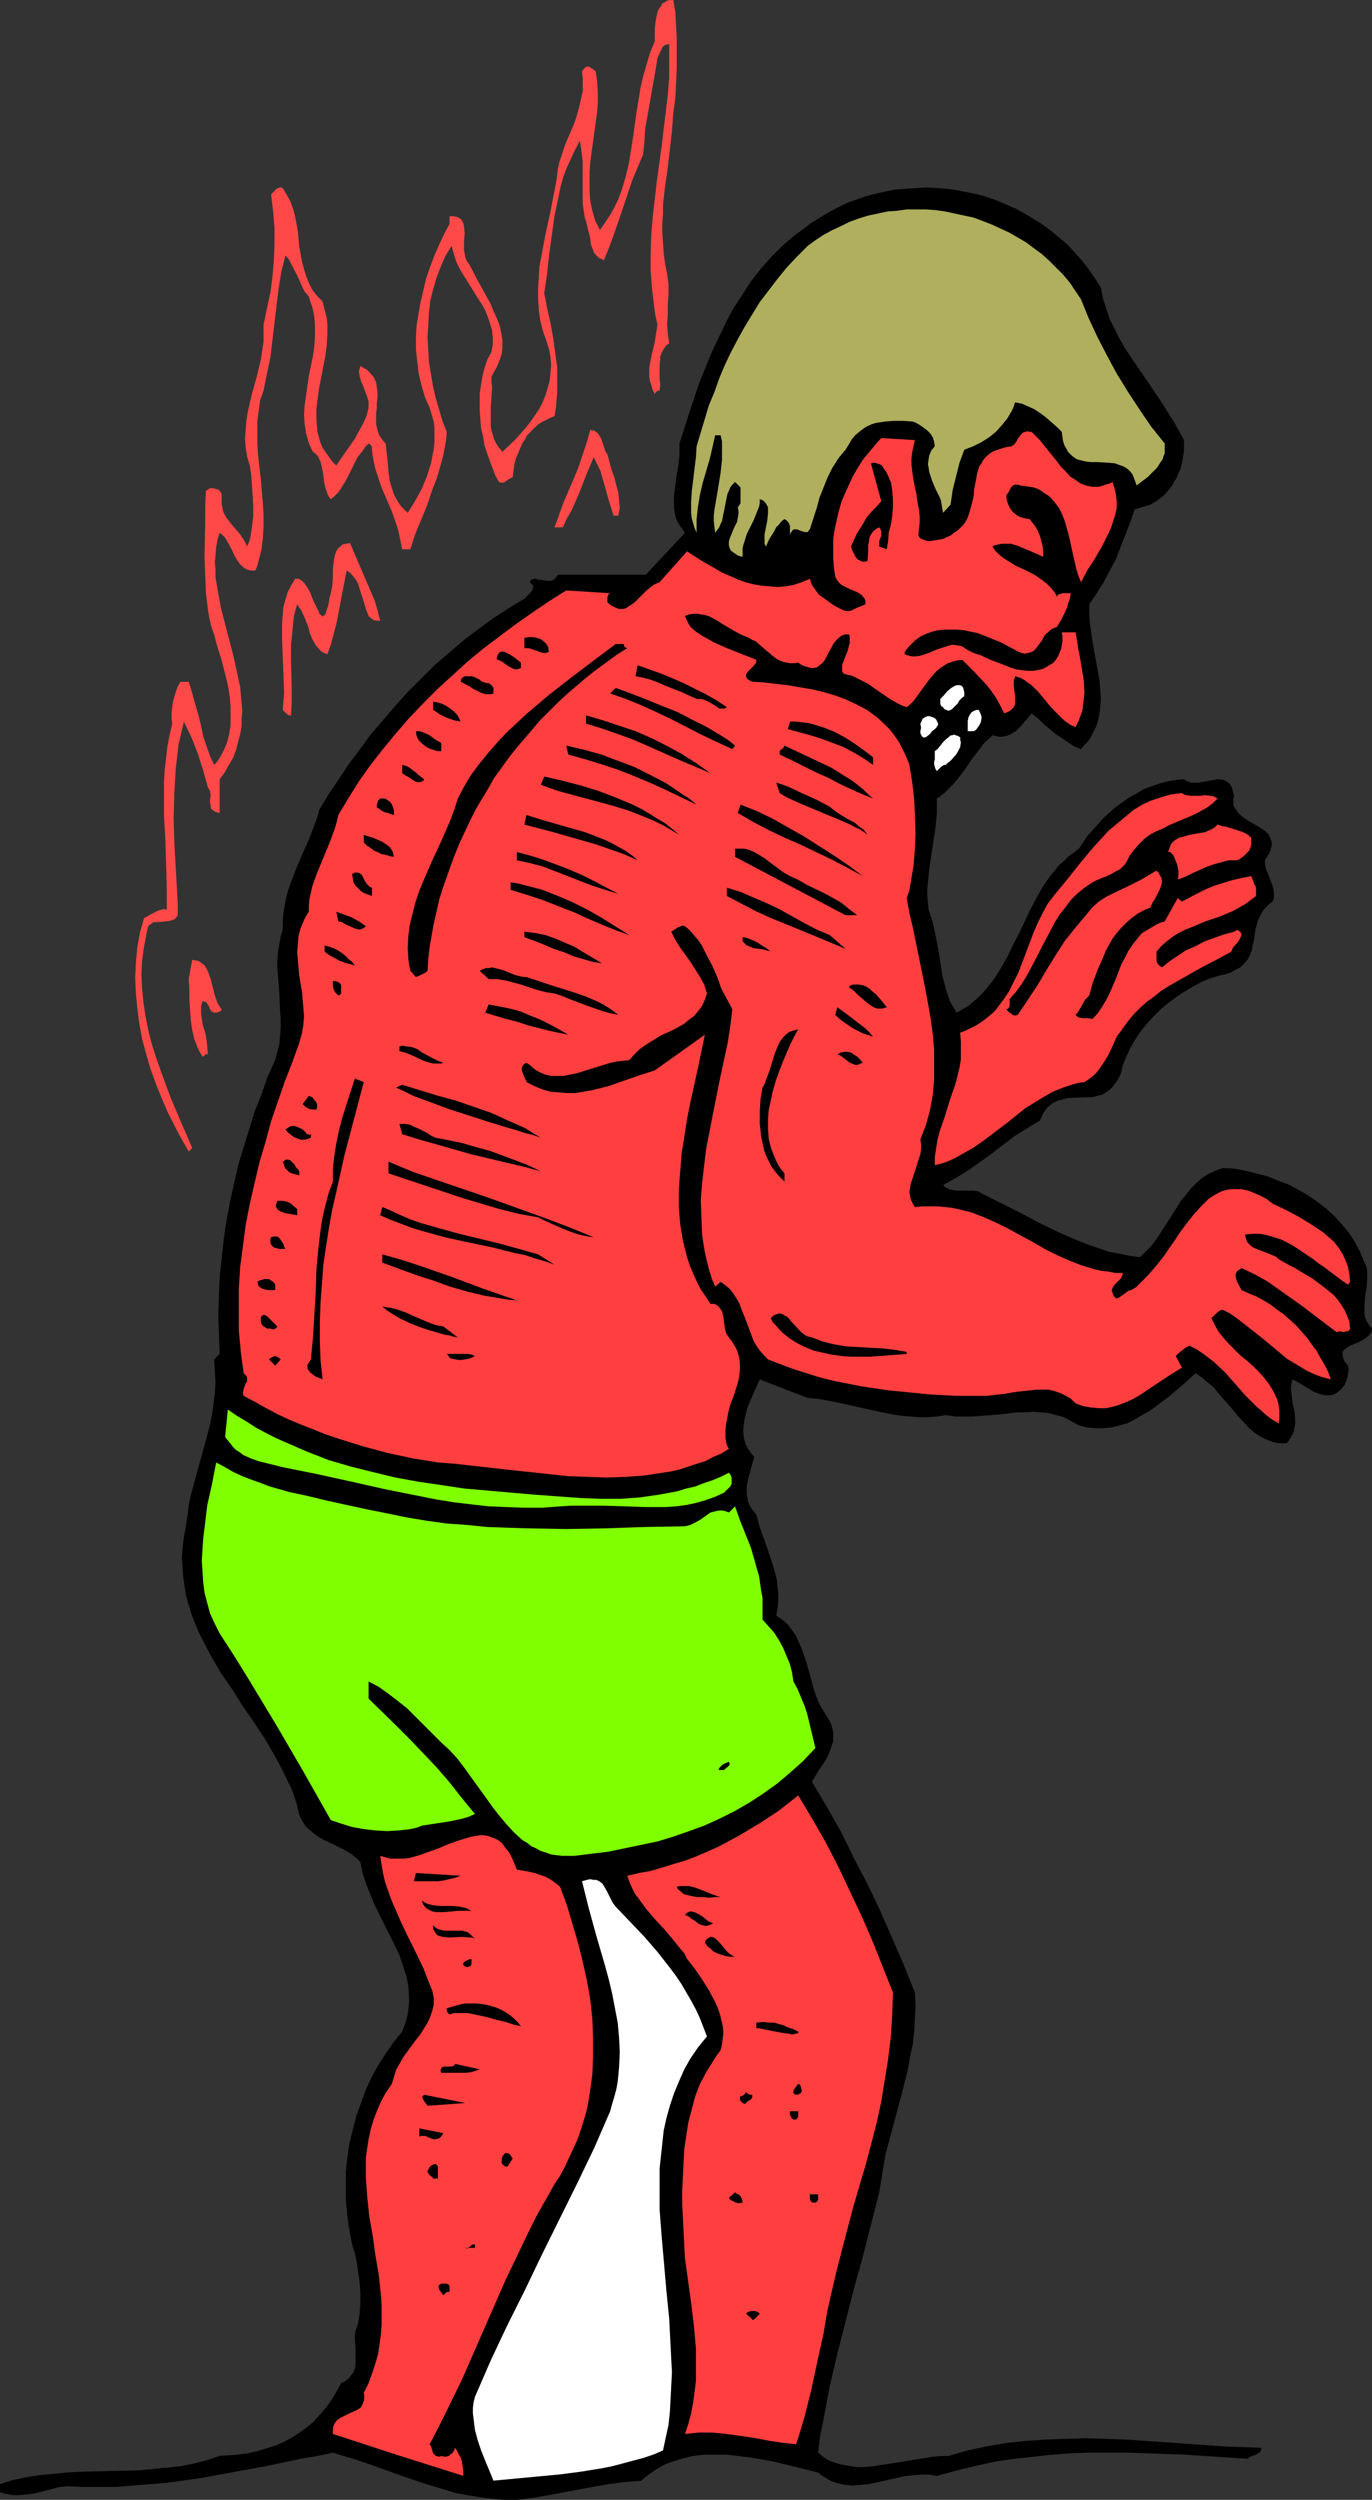 <?xml version="1.0" encoding="UTF-8" standalone="no"?>
<svg
   version="1.0"
   width="85.462mm"
   height="155.668mm"
   id="svg95"
   sodipodi:docname="Sunburn - Man 2.wmf"
   xmlns:inkscape="http://www.inkscape.org/namespaces/inkscape"
   xmlns:sodipodi="http://sodipodi.sourceforge.net/DTD/sodipodi-0.dtd"
   xmlns="http://www.w3.org/2000/svg"
   xmlns:svg="http://www.w3.org/2000/svg">
  <rect width="100%" height="100%" fill="#333333" stroke="none"/>
  <sodipodi:namedview
     id="namedview95"
     pagecolor="#ffffff"
     bordercolor="#000000"
     borderopacity="0.25"
     inkscape:showpageshadow="2"
     inkscape:pageopacity="0.0"
     inkscape:pagecheckerboard="0"
     inkscape:deskcolor="#d1d1d1"
     inkscape:document-units="mm" />
  <defs
     id="defs1">
    <pattern
       id="WMFhbasepattern"
       patternUnits="userSpaceOnUse"
       width="6"
       height="6"
       x="0"
       y="0" />
  </defs>
  <path
     style="fill:#ff4949;fill-opacity:1;fill-rule:evenodd;stroke:none"
     d="m 158.514,0 0.485,2.909 0.162,3.07 0.162,3.232 v 3.393 3.555 l -0.162,3.393 -0.162,3.555 -0.485,3.393 -0.323,4.363 -0.485,4.363 -0.485,4.201 -0.646,4.363 -0.485,4.363 v 2.101 l -0.162,2.262 v 2.262 l 0.162,2.424 0.162,2.424 0.323,2.424 0.485,2.424 0.323,2.424 v 2.262 l -0.162,2.424 v 2.262 l -0.162,2.424 0.162,2.262 0.323,2.262 -0.646,0.485 -0.485,0.646 -0.323,0.485 -0.323,0.646 -0.323,0.808 v 0.646 l -0.162,1.454 v 3.07 l 0.162,1.454 -0.162,1.454 h -0.323 l -0.323,0.162 -0.323,0.323 -0.162,0.323 -0.485,-0.97 -0.323,-1.131 -0.323,-0.97 -0.162,-0.97 v -2.101 l 0.323,-1.939 0.485,-2.101 0.485,-2.101 0.323,-2.101 0.323,-1.939 -0.485,-2.101 -0.323,-2.262 -0.485,-4.201 -0.323,-4.201 v -4.201 l 0.162,-4.363 0.323,-4.04 0.485,-4.201 0.485,-4.201 1.131,-8.241 0.97,-8.08 0.485,-4.04 0.323,-4.04 v -4.04 -3.878 l -0.646,0.162 -0.485,0.162 -0.485,0.485 -0.162,0.485 -0.323,0.485 -0.162,0.485 -0.485,0.97 -0.485,3.07 -0.485,2.747 -0.485,2.747 -0.485,2.747 -0.485,2.747 -0.485,2.747 -0.162,2.909 -0.323,3.07 -1.293,3.07 -1.293,3.07 -2.101,6.302 -2.101,6.14 -1.131,3.07 -1.293,3.232 -0.646,-0.323 -0.485,-0.162 -0.485,-0.485 -0.485,-0.485 -0.323,-0.485 -0.162,-0.485 -0.485,-1.293 -0.162,-1.454 -0.162,-0.646 -0.162,-0.646 -0.323,-1.293 -0.323,-1.293 -0.323,-0.97 -0.162,-1.131 -0.323,-2.262 v -2.424 -7.433 l -0.323,-2.585 -0.323,-2.262 -1.131,2.101 -0.97,2.101 -0.97,2.101 -0.808,2.101 -0.646,2.262 -0.485,2.424 -0.97,4.525 -0.646,4.686 -0.646,4.686 -0.485,4.525 -0.646,4.363 0.646,3.393 0.808,3.555 0.646,3.555 0.485,3.555 0.485,3.555 v 3.878 1.778 l -0.162,1.778 -0.162,1.939 -0.323,1.939 -1.131,0.485 -0.97,0.485 -0.97,0.485 -0.97,0.646 -0.808,0.808 -1.616,1.616 -0.485,0.97 -0.646,0.97 -0.485,1.131 -0.485,1.131 -0.485,1.131 -0.323,1.131 -0.162,0.97 -0.323,2.424 -0.323,0.162 -0.323,0.162 -0.808,0.485 -0.323,0.323 -0.485,0.162 h -0.485 l -0.485,-0.162 -0.808,-1.454 -0.646,-1.616 -0.646,-1.778 -0.646,-1.778 -0.646,-1.939 -0.323,-2.101 -0.485,-1.939 -0.162,-2.101 -0.162,-2.101 v -2.101 -1.939 l 0.323,-2.101 0.323,-1.939 0.485,-1.939 0.646,-1.939 0.97,-1.778 0.323,-1.778 v -1.778 l -0.162,-1.616 -0.485,-1.616 -0.485,-1.454 -0.646,-1.616 -0.808,-1.454 -0.97,-1.454 -1.777,-2.909 -1.939,-3.07 -0.808,-1.454 -0.646,-1.454 -0.485,-1.616 -0.485,-1.778 -1.454,2.424 -1.131,2.585 -0.97,2.585 -0.808,2.747 -0.646,2.585 -0.323,2.909 -0.162,2.909 -0.162,2.747 0.162,2.909 0.162,2.909 0.485,2.909 0.485,2.909 0.646,2.747 0.808,2.747 0.808,2.747 0.97,2.424 -0.162,1.939 -0.323,1.778 -0.323,1.778 -0.485,1.778 -0.97,3.393 -1.293,3.393 -1.131,3.393 -2.747,6.625 -1.131,3.555 h -1.939 l -0.323,-1.616 -0.323,-1.616 -0.323,-1.454 -0.485,-1.454 -0.97,-2.747 -2.424,-5.656 -0.97,-2.909 -0.485,-1.454 -0.323,-1.454 -0.323,-1.616 -0.162,-1.454 v -0.646 l -0.162,-0.323 -0.323,-0.323 -0.323,-0.162 -0.808,0.808 -0.485,0.808 -1.293,1.616 -0.97,1.939 -1.777,3.555 -1.131,1.778 -0.485,0.808 -0.646,0.646 -0.646,0.646 -0.646,0.485 -0.485,-0.646 -0.323,-0.646 -0.485,-1.454 -0.323,-1.616 -0.162,-1.616 -0.323,-1.616 -0.323,-1.293 -0.323,-0.646 -0.323,-0.646 -0.485,-0.485 -0.646,-0.485 -0.485,-0.97 -0.485,-1.131 -0.323,-1.131 -0.323,-1.131 -0.323,-2.101 -0.162,-2.262 0.162,-2.262 0.323,-2.262 0.646,-4.525 0.97,-4.686 0.323,-2.262 0.162,-2.424 V 76.917 L 74.006,74.494 73.521,72.231 73.036,70.939 72.713,69.807 71.743,68.676 71.097,67.383 69.966,64.798 68.673,62.374 68.027,61.081 67.219,60.112 l -0.97,3.717 -0.646,4.04 -0.485,3.878 -0.485,4.201 -0.97,8.08 -0.808,3.878 -0.808,4.04 -0.808,2.262 -0.323,2.424 -0.323,2.424 v 2.585 2.747 l 0.162,2.747 0.646,5.656 0.485,5.656 0.162,2.747 v 2.747 l -0.162,2.747 -0.323,2.585 -0.646,2.585 -0.323,1.293 -0.485,1.131 h -0.97 l -0.808,-0.162 -0.646,-0.323 -0.646,-0.485 -0.485,-0.485 -0.485,-0.646 -0.808,-1.293 -0.646,-1.454 -0.808,-1.454 -0.808,-1.454 -0.646,-0.646 -0.646,-0.485 -0.485,1.616 -0.323,1.778 -0.162,1.778 -0.162,1.778 0.162,1.778 v 1.778 l 0.646,3.717 0.646,3.555 0.97,3.717 0.97,3.717 0.97,3.717 0.808,3.717 0.808,3.717 0.162,1.939 0.162,1.778 0.162,1.939 -0.162,1.778 v 1.778 l -0.323,1.778 -0.485,1.778 -0.485,1.939 -0.646,1.778 -0.97,1.616 -0.97,1.778 -1.293,1.778 v 7.918 l -0.646,-0.162 -0.485,-0.162 -0.485,-0.323 -0.162,-0.162 -0.323,-0.323 v -0.485 l -0.162,-0.808 v -0.808 l 0.162,-0.97 -0.162,-0.97 -0.162,-0.323 -0.323,-0.485 -1.131,-4.04 -1.293,-4.04 -1.454,-3.717 -1.777,-3.717 -0.646,2.747 -0.646,2.747 -0.323,2.909 -0.323,2.747 -0.162,2.909 -0.162,2.909 -0.162,5.656 0.162,5.817 0.323,5.817 0.323,5.656 0.162,2.909 v 2.747 l -0.323,0.485 -0.485,0.485 -0.485,0.162 -0.485,0.162 -1.131,0.162 -2.262,0.162 h -0.485 l -0.485,0.323 -0.485,0.323 -0.323,0.323 -0.162,0.646 -0.162,0.646 -0.646,3.393 -0.485,3.393 -0.162,3.232 0.162,3.232 0.323,3.393 0.485,3.232 0.646,3.232 0.808,3.232 0.97,3.07 1.131,3.232 2.262,6.14 2.585,6.14 1.293,2.909 1.293,3.07 -0.808,0.808 -1.777,-3.07 -1.616,-3.07 -1.616,-3.232 -1.454,-3.393 -1.293,-3.232 -1.293,-3.555 -0.97,-3.393 -0.97,-3.555 -0.646,-3.555 -0.485,-3.717 -0.323,-3.555 -0.162,-3.555 0.162,-3.555 0.323,-3.555 0.646,-3.555 0.485,-1.778 0.485,-1.616 0.646,-0.323 0.808,-0.485 1.293,-0.646 0.646,-0.323 0.646,-0.162 0.646,-0.162 0.646,0.162 v -5.494 l -0.162,-5.494 -0.162,-5.494 -0.323,-5.494 v -5.494 -2.747 l 0.162,-2.747 0.323,-2.747 0.323,-2.747 0.485,-2.585 0.646,-2.747 -0.162,-1.293 v -1.293 l 0.162,-1.293 0.162,-1.293 0.323,-1.131 0.323,-1.131 0.485,-1.293 0.646,-1.131 h 1.939 l 0.808,2.585 0.646,2.424 0.808,2.747 0.646,2.585 0.485,2.424 0.808,2.424 0.808,2.262 0.97,2.101 0.646,-0.646 0.646,-0.97 0.97,-1.778 0.808,-1.939 0.485,-1.939 0.323,-2.101 v -2.101 -2.101 l -0.162,-2.262 -0.323,-2.101 -0.485,-2.262 -1.131,-4.363 -1.293,-4.201 -0.485,-1.939 -0.646,-1.778 -0.485,-2.101 -0.323,-1.939 -0.485,-4.04 -0.162,-4.201 -0.162,-4.04 0.162,-8.08 v -3.878 l 0.162,-3.717 0.485,-0.323 0.485,-0.323 h 0.646 l 0.646,0.162 0.646,0.162 0.485,0.485 0.323,0.485 v 0.485 0.97 0.97 l 0.162,0.808 0.162,0.808 0.323,0.808 0.485,0.808 0.97,1.293 2.101,2.424 0.97,1.454 0.485,0.808 0.323,0.808 0.485,-1.131 0.323,-1.131 0.323,-2.262 0.323,-2.585 v -2.585 l -0.162,-2.585 -0.162,-2.424 -0.162,-2.262 -0.323,-2.101 -0.646,-2.101 -0.323,-2.101 -0.162,-2.101 0.162,-2.101 0.162,-2.101 0.323,-2.101 0.97,-4.201 1.131,-4.04 0.97,-4.04 0.323,-2.101 0.323,-2.101 v -2.101 -1.939 l 0.808,-3.878 0.808,-3.717 0.485,-3.717 0.323,-3.717 0.162,-3.878 v -3.878 l -0.323,-3.878 -0.485,-4.04 0.646,-0.646 0.646,-0.646 0.323,-0.162 0.485,-0.162 h 0.323 l 0.323,0.162 0.97,1.616 0.808,1.454 0.646,1.778 0.485,1.778 0.323,1.778 0.323,1.778 0.323,3.555 0.646,3.555 0.485,1.778 0.485,1.616 0.646,1.616 0.808,1.616 1.131,1.454 1.293,1.293 0.323,1.293 0.323,1.293 0.323,1.293 0.162,1.293 v 2.585 l -0.162,2.585 -0.323,2.585 -0.485,2.424 -0.97,5.009 -0.323,2.424 -0.323,2.424 v 2.424 l 0.162,2.262 0.162,1.131 0.323,1.131 0.323,1.131 0.485,1.131 0.646,0.97 0.808,1.131 0.808,1.131 0.97,0.97 0.97,-1.454 1.131,-1.616 2.262,-3.232 0.97,-1.778 0.97,-1.778 0.808,-1.778 0.485,-1.939 V 95.339 94.531 l -0.323,-1.131 -0.485,-1.293 -0.485,-1.293 -0.485,-1.131 -0.323,-1.131 -0.162,-1.131 0.162,-0.646 0.162,-0.646 0.808,0.485 0.646,0.323 0.485,0.485 0.485,0.485 0.808,0.97 0.485,1.131 0.162,1.131 0.162,1.131 v 1.293 l -0.162,1.293 v 1.131 l -0.162,1.293 v 1.293 1.293 l 0.323,1.293 0.323,1.131 0.646,0.97 0.485,0.646 0.485,0.485 0.485,4.525 0.162,2.101 0.323,2.262 0.646,2.101 0.323,0.97 0.485,0.97 0.485,0.808 0.646,0.97 0.808,0.808 0.808,0.808 1.616,-2.585 1.616,-2.909 1.293,-3.07 0.485,-1.616 0.485,-1.454 0.323,-1.778 0.323,-1.616 0.162,-1.616 v -1.616 -1.616 l -0.162,-1.616 -0.485,-1.616 -0.485,-1.616 -1.131,-2.585 L 99.213,90.653 98.566,87.906 98.243,85.159 97.92,82.25 v -2.909 l 0.162,-2.747 0.485,-2.909 0.485,-2.747 0.646,-2.747 0.646,-2.747 0.97,-2.747 0.97,-2.585 1.131,-2.585 1.131,-2.424 1.293,-2.424 v -1.778 h 0.97 l 0.808,0.162 0.646,0.323 0.485,0.485 0.323,0.646 0.162,0.808 0.162,1.616 -0.162,1.939 v 1.939 l 0.162,0.808 0.162,0.97 0.323,0.808 0.485,0.646 0.808,1.454 0.808,1.616 1.777,3.232 1.777,3.232 0.646,1.616 0.808,1.778 0.646,1.616 0.323,1.616 0.323,1.778 v 1.778 l -0.162,1.616 -0.646,1.778 -0.323,0.808 -0.485,0.97 -0.485,0.808 -0.485,0.97 v 1.293 l 0.162,1.131 -0.162,2.424 -0.162,2.262 v 2.262 2.262 l 0.162,0.97 0.323,0.97 0.323,1.131 0.485,0.97 0.646,0.97 0.808,0.97 2.909,-2.747 1.293,-1.454 1.293,-1.454 1.131,-1.454 1.131,-1.616 0.97,-1.454 0.808,-1.616 0.646,-1.616 0.485,-1.616 0.485,-1.778 0.162,-1.778 0.162,-1.778 -0.162,-1.939 -0.323,-1.778 -0.646,-2.101 -0.808,-2.262 -0.646,-2.585 -0.323,-2.424 -0.162,-2.585 V 67.868 l 0.162,-2.585 0.162,-2.585 0.485,-2.585 0.97,-5.171 1.131,-5.171 0.97,-5.009 0.485,-2.585 0.323,-2.585 0.323,-1.454 0.485,-1.454 0.97,-2.909 1.131,-2.585 1.131,-2.747 0.808,-2.747 0.323,-1.293 0.323,-1.454 0.323,-1.454 v -1.454 -1.616 l -0.162,-1.616 0.323,-0.485 0.162,-0.162 0.323,-0.323 0.323,-0.162 h 0.485 l 0.808,0.485 0.808,0.646 0.323,2.424 0.162,2.424 v 2.262 l -0.162,2.424 -0.646,4.686 -0.323,2.424 -0.323,2.262 -0.323,2.424 -0.162,2.262 v 2.262 2.424 l 0.162,2.262 0.485,2.262 0.646,2.262 1.131,2.262 0.808,-1.131 1.616,-2.424 0.646,-1.131 1.293,-2.585 0.97,-2.747 0.808,-2.747 0.646,-2.747 0.485,-2.909 0.485,-3.07 0.808,-5.817 0.97,-5.979 0.646,-2.909 0.808,-2.747 0.808,-2.747 1.131,-2.747 V 8.241 6.787 l 0.162,-1.616 0.323,-1.616 0.162,-0.808 0.323,-0.646 0.485,-0.646 0.323,-0.646 0.646,-0.323 L 157.06,0.162 157.868,0 Z"
     id="path1" />
  <path
     style="fill:#000000;fill-opacity:1;fill-rule:evenodd;stroke:none"
     d="m 259.181,67.707 0.485,2.585 0.808,2.424 0.808,2.424 1.131,2.262 1.131,2.262 1.293,2.262 2.909,4.363 2.909,4.201 2.909,4.363 2.747,4.363 1.293,2.262 1.131,2.101 v 2.424 l -0.323,2.262 -0.485,2.101 -0.485,0.97 -0.323,0.97 -0.646,0.97 -0.485,0.97 -0.646,0.808 -0.808,0.97 -0.808,0.808 -0.808,0.646 -0.97,0.646 -1.131,0.646 -3.716,1.131 -0.97,2.909 -1.131,2.909 -1.131,2.909 -1.131,2.909 -1.454,2.747 -1.454,2.747 -1.616,2.585 -1.777,2.585 v 2.262 l 0.162,2.262 0.323,2.262 0.323,2.262 0.808,4.525 0.808,4.363 0.162,2.262 0.162,2.101 -0.162,2.101 -0.323,2.101 -0.485,1.939 -0.485,0.97 -0.485,0.97 -0.485,0.97 -0.646,0.97 -0.808,0.808 -0.808,0.97 -1.616,-0.646 -1.454,-0.97 -1.454,-0.97 -1.454,-0.97 -2.909,-2.424 -1.293,-1.293 -1.454,-1.131 -0.808,0.97 -0.97,1.131 -0.97,1.131 -0.97,0.97 -1.131,0.646 -0.646,0.323 -0.646,0.162 -0.646,0.162 h -0.808 l -0.808,-0.162 -0.808,-0.162 -1.939,1.778 -1.454,1.939 -1.616,2.101 -1.293,1.939 -1.454,1.939 -1.616,1.939 -1.777,1.778 -0.97,0.808 -0.97,0.646 v 1.778 1.778 l -0.323,3.232 -0.485,3.232 -0.485,3.232 -0.485,3.232 -0.323,3.232 -0.162,1.616 v 1.616 l 0.162,1.616 0.162,1.616 0.485,1.454 0.485,1.454 0.646,3.07 0.646,3.232 0.485,3.07 0.485,3.232 0.808,3.07 0.485,1.454 0.485,1.454 0.808,1.454 0.808,1.293 1.293,-0.808 1.454,-0.808 1.131,-0.97 1.131,-0.97 1.131,-1.131 0.97,-1.131 1.777,-2.262 1.616,-2.585 1.454,-2.585 1.293,-2.747 1.454,-2.747 2.585,-5.494 1.454,-2.747 1.454,-2.585 1.777,-2.585 0.97,-1.131 0.97,-1.293 1.131,-0.97 1.131,-1.131 1.293,-0.97 1.293,-0.97 0.97,-1.454 0.97,-1.454 1.293,-1.454 1.293,-1.454 1.293,-1.454 1.454,-1.293 1.454,-1.293 1.616,-1.131 1.616,-1.131 1.777,-0.97 1.616,-0.97 1.777,-0.646 1.939,-0.646 1.777,-0.485 1.939,-0.323 1.939,-0.162 0.808,0.485 0.808,0.323 h 0.808 0.97 l 1.777,-0.323 0.808,-0.162 0.97,-0.162 0.808,-0.162 h 0.808 l 0.808,0.162 0.646,0.323 0.646,0.485 0.485,0.646 0.162,0.485 0.162,0.646 0.162,0.646 0.162,0.646 -0.162,0.646 v 0.646 0.646 l 0.162,0.485 0.646,0.97 0.646,0.808 0.97,0.808 0.97,0.646 1.131,0.646 1.131,0.646 0.97,0.646 0.97,0.646 0.646,0.646 0.485,0.97 0.162,0.485 0.162,0.485 v 0.646 l -0.162,0.485 -0.162,0.808 -0.323,0.646 -0.485,0.808 -0.485,0.808 v 0.485 0.485 l 0.323,1.293 0.485,1.131 0.485,1.293 0.485,1.293 0.323,1.293 v 0.646 0.646 0.485 l -0.323,0.646 -0.646,0.485 -0.485,0.485 -0.97,0.97 -0.646,1.131 -0.646,1.293 -0.323,1.131 -0.323,1.131 -0.323,2.424 -0.323,1.293 -0.162,1.131 -0.485,1.131 -0.485,0.97 -0.808,0.97 -0.97,0.97 -0.646,0.323 -0.646,0.323 -0.808,0.485 -0.808,0.323 -2.101,0.485 -2.101,0.646 -1.939,0.808 -2.101,1.131 -1.939,1.131 -1.939,1.293 -1.939,1.454 -1.777,1.454 -1.616,1.616 -1.616,1.778 -1.454,1.778 -1.293,1.939 -1.131,1.939 -0.97,2.101 -0.808,1.939 -0.485,2.101 -0.485,0.97 -0.485,0.808 -0.485,0.646 -0.485,0.646 -0.646,0.646 -0.485,0.323 -1.131,0.808 -1.293,0.323 -1.293,0.323 -5.494,0.162 -1.293,0.323 -1.293,0.323 -1.293,0.646 -0.485,0.485 -0.646,0.485 -0.485,0.646 -0.485,0.646 -0.323,0.808 -0.485,0.97 -2.909,1.778 -2.909,1.778 -2.747,2.101 -2.747,2.101 -2.909,2.101 -2.747,1.939 -2.909,1.778 -2.909,1.616 0.485,0.485 0.323,0.162 0.646,0.323 0.485,0.162 1.293,0.162 h 1.131 1.293 1.293 l 1.131,0.162 0.485,0.162 0.485,0.323 4.524,2.262 4.524,2.262 4.524,2.424 4.686,2.262 4.524,1.939 2.424,0.97 2.424,0.808 2.262,0.808 2.585,0.485 2.424,0.485 2.424,0.323 1.293,-1.293 1.293,-1.293 1.131,-1.454 0.97,-1.454 4.04,-6.302 0.97,-1.616 1.131,-1.293 1.131,-1.454 1.293,-1.293 1.293,-1.131 1.454,-0.97 1.777,-0.808 1.777,-0.646 2.585,0.162 2.585,0.485 2.585,0.646 2.585,0.646 2.424,0.97 2.585,0.97 2.424,1.293 2.262,1.293 2.101,1.454 2.101,1.616 1.939,1.778 1.777,1.939 1.616,1.939 1.454,2.262 1.293,2.424 0.97,2.424 0.485,0.97 0.162,0.97 v 0.97 0.97 l -0.162,2.101 -0.323,1.939 -0.162,2.101 v 0.97 0.97 l 0.162,0.97 0.323,0.808 0.646,0.97 0.646,0.808 -0.162,0.808 -0.485,0.646 -0.485,0.485 -0.646,0.485 -1.454,0.808 -1.616,0.646 -0.646,0.323 -0.646,0.485 -0.485,0.323 -0.323,0.485 v 0.646 l 0.162,0.808 0.162,0.323 0.162,0.485 0.323,0.323 0.485,0.646 0.162,0.97 -0.162,0.97 -0.162,0.97 -0.323,0.808 -0.323,0.808 -0.646,0.808 -0.646,0.646 -0.646,0.485 -0.646,0.323 -0.646,0.162 h -0.808 -0.646 l -1.293,-0.323 -1.293,-0.485 -1.293,-0.808 -2.424,-1.454 -1.293,-0.646 -0.162,0.808 -0.162,0.97 v 0.808 l 0.162,0.97 0.162,1.939 0.485,1.939 0.162,2.101 v 0.97 l -0.162,0.97 -0.162,0.808 -0.485,0.97 -0.485,0.808 -0.646,0.97 h -0.97 -0.808 l -0.808,-0.162 -0.808,-0.162 -1.616,-0.646 -1.293,-0.646 -1.454,-0.97 -1.293,-1.131 -1.131,-1.293 -1.293,-1.293 -1.131,-1.454 -1.131,-1.293 -2.424,-2.747 -1.131,-1.454 -1.454,-1.131 -1.293,-1.131 -1.454,-0.97 -3.232,2.909 -3.07,2.585 -3.232,2.424 -1.616,1.131 -1.777,0.97 -1.616,0.97 -1.616,0.808 -1.777,0.485 -1.939,0.485 -1.777,0.162 h -1.939 l -1.939,-0.162 -1.939,-0.485 -1.777,-0.97 -1.777,-0.97 -1.777,-0.485 -1.777,-0.485 -1.777,-0.162 -1.939,-0.162 -1.939,0.162 h -1.939 l -4.04,0.485 -4.201,0.323 -1.939,0.162 h -2.101 -2.101 l -2.262,-0.323 -2.101,0.323 -2.101,0.162 h -2.101 l -1.939,-0.162 -2.101,-0.162 -2.101,-0.323 -4.04,-0.808 -7.918,-1.778 -4.04,-0.808 -2.101,-0.323 -1.939,-0.162 -11.311,-4.363 -0.97,2.101 -0.485,1.131 -0.485,1.131 -0.97,2.262 -0.646,2.585 -0.162,1.131 -0.162,1.293 v 1.131 l 0.162,1.131 0.323,1.131 0.485,1.131 0.808,1.131 0.808,0.97 -0.485,1.616 -0.485,1.778 -0.485,1.778 -0.323,1.778 v 1.778 l 0.162,0.808 0.162,0.97 0.323,0.808 0.485,0.808 0.485,0.646 0.646,0.808 0.808,2.909 0.97,2.747 0.97,2.747 0.97,2.909 0.808,2.747 0.323,1.454 0.162,1.616 0.162,1.454 v 1.616 l -0.162,1.778 -0.323,1.778 1.454,0.97 1.293,1.131 0.97,1.293 0.97,1.454 0.646,1.454 0.646,1.454 1.131,3.232 1.777,6.464 0.485,1.454 0.646,1.616 0.808,1.454 0.808,1.293 0.808,1.293 0.485,0.97 0.323,1.131 0.162,0.97 v 0.97 0.97 l -0.323,0.97 -0.323,0.97 -0.808,1.939 -1.131,1.778 -1.293,1.939 -1.131,1.939 3.555,5.979 3.393,5.979 3.07,6.302 3.232,6.14 2.909,6.14 2.747,6.302 2.747,6.302 2.585,6.464 0.162,3.07 -0.162,3.07 -0.162,2.909 -0.323,3.07 -0.646,2.909 -0.485,2.909 -1.454,5.817 -3.07,11.473 -0.808,2.909 -0.485,2.909 -0.485,3.07 -0.485,2.909 -1.939,7.595 -1.939,7.595 -2.101,7.595 -1.939,7.595 -1.939,7.595 -1.777,7.595 -1.454,7.756 -0.808,3.878 -0.485,4.04 0.808,0.646 0.808,0.646 0.808,0.485 0.808,0.323 1.939,0.646 1.777,0.323 1.939,0.323 h 1.939 l 2.101,-0.162 1.939,-0.323 4.201,-0.646 3.878,-0.646 2.101,-0.323 1.939,-0.323 1.939,-0.162 h 1.777 l 2.101,-0.646 2.262,-0.646 4.524,-0.97 4.686,-0.808 4.524,-0.485 4.686,-0.323 4.848,-0.162 4.686,-0.162 4.848,0.162 4.686,0.162 4.686,0.323 9.372,0.646 4.524,0.323 4.524,0.323 4.363,0.162 4.363,0.162 -0.162,0.646 -0.162,0.323 -0.485,0.323 -0.485,0.323 -0.97,0.323 -0.646,0.323 -0.323,0.323 -5.009,-0.323 -5.009,-0.323 -4.686,-0.323 -4.686,-0.162 -4.524,-0.162 -4.524,-0.162 h -4.524 -4.363 l -4.363,0.162 -4.363,0.323 -4.363,0.485 -4.524,0.485 -4.524,0.646 -4.363,0.97 -4.686,1.131 -4.686,1.293 -1.777,-0.323 h -1.939 l -1.777,0.162 -1.777,0.162 -3.716,0.808 -3.555,0.808 -1.777,0.323 -1.777,0.162 -1.616,0.162 -1.777,-0.162 -1.616,-0.323 -1.616,-0.485 -0.808,-0.485 -0.808,-0.485 -0.808,-0.485 -0.808,-0.646 -2.585,-0.646 -2.585,-0.646 -5.332,-1.293 -2.747,-0.485 -2.747,-0.485 -2.747,-0.323 -2.747,-0.323 h -2.747 -2.747 l -2.585,0.323 -2.585,0.646 -2.585,0.808 -1.293,0.485 -1.131,0.646 -1.131,0.646 -1.131,0.808 -1.131,0.808 -1.131,0.97 -2.101,0.162 -1.939,0.162 -3.716,0.485 -3.716,0.646 -3.393,0.646 -6.948,1.293 -3.716,0.646 -3.716,0.485 h -3.07 l -2.909,-0.323 -2.747,-0.323 -2.909,-0.485 -2.585,-0.485 -2.747,-0.808 -5.332,-1.616 -5.171,-1.778 -5.332,-1.939 -5.171,-1.778 -2.747,-0.808 -2.585,-0.808 -3.716,0.808 -3.878,0.646 -7.594,1.616 -7.918,1.454 -7.918,1.454 -8.079,1.131 -4.04,0.323 -3.878,0.323 -4.04,0.323 h -3.878 -3.878 l -3.716,-0.162 -1.777,0.162 -1.777,0.485 -1.939,0.485 -1.939,0.485 -2.101,0.323 -2.101,0.162 H 3.07 L 2.101,587.061 1.131,586.899 0,586.576 v -1.939 l 3.07,-0.97 3.232,-0.646 3.07,-0.485 3.393,-0.323 3.232,-0.323 3.393,-0.162 6.625,-0.162 6.787,-0.162 3.232,-0.323 3.393,-0.323 3.07,-0.323 3.232,-0.646 3.07,-0.808 2.909,-0.97 2.262,-0.162 2.262,-0.162 2.262,-0.323 2.101,-0.485 2.101,-0.646 2.101,-0.646 1.939,-0.808 1.777,-0.97 1.777,-1.131 1.777,-1.293 1.616,-1.293 1.454,-1.616 1.454,-1.616 1.293,-1.778 1.293,-2.101 1.131,-2.101 0.97,-0.485 0.808,-0.646 0.646,-0.808 0.485,-0.646 0.323,-0.808 0.162,-0.97 v -0.808 -0.97 -0.97 -0.97 l -0.162,-2.101 v -0.97 l 0.162,-1.131 0.323,-0.97 0.323,-0.97 0.323,-2.262 0.162,-2.424 v -2.424 l -0.162,-2.262 -0.323,-2.424 -0.323,-2.262 -0.485,-2.262 -0.646,-2.101 -0.646,-3.393 -0.485,-3.393 -0.323,-3.555 v -3.393 -3.393 l 0.323,-3.232 0.485,-3.393 0.808,-3.232 0.808,-3.232 1.131,-3.07 1.131,-3.07 1.293,-2.909 1.616,-2.909 1.777,-2.747 1.777,-2.585 2.101,-2.585 0.485,-1.293 0.485,-1.454 0.323,-1.293 0.162,-1.454 0.162,-1.293 v -1.293 l -0.162,-2.585 -0.485,-2.424 -0.808,-2.424 -0.808,-2.424 -1.131,-2.424 -2.424,-4.848 -2.424,-4.848 -0.97,-2.424 -0.97,-2.424 -0.808,-2.585 -0.485,-2.424 -0.808,-0.808 -0.97,-0.808 -0.97,-0.646 -1.131,-0.646 -2.262,-1.131 -2.424,-1.131 -1.131,-0.646 -1.131,-0.808 -0.97,-0.808 -0.97,-0.808 -0.646,-0.97 -0.646,-1.131 -0.485,-1.293 -0.323,-1.616 -0.646,-2.101 -0.808,-2.101 -0.97,-1.939 -0.97,-2.101 -2.101,-3.878 -2.262,-3.878 -2.585,-3.878 -2.585,-3.717 -2.424,-3.878 -2.585,-3.717 -2.262,-3.878 -2.101,-4.04 -0.97,-1.939 -0.808,-1.939 -0.808,-2.101 -0.646,-2.101 -0.646,-2.262 -0.323,-2.101 -0.323,-2.262 -0.162,-2.262 -0.162,-2.262 0.162,-2.424 0.323,-2.585 0.485,-2.424 0.323,-2.424 0.323,-2.585 0.485,-2.262 0.646,-2.424 1.293,-4.686 1.293,-4.686 1.293,-4.848 0.485,-2.424 0.323,-2.424 0.323,-2.585 0.162,-2.585 -0.162,-2.585 -0.162,-2.747 1.293,-1.293 -0.162,-4.525 -0.162,-4.525 0.162,-4.525 0.162,-4.363 0.485,-4.525 0.485,-4.525 0.646,-4.363 0.808,-4.363 0.97,-4.363 0.97,-4.363 1.293,-4.201 1.293,-4.201 1.293,-4.201 1.616,-4.04 1.454,-4.201 1.777,-3.878 0.485,-1.939 0.485,-1.778 0.162,-1.939 0.162,-1.939 v -2.101 l -0.162,-1.939 -0.162,-4.04 -0.323,-4.04 L 65.28,227.843 v -1.778 l 0.162,-1.939 0.323,-1.939 0.323,-1.778 0.485,-1.616 v -2.101 l 0.162,-1.939 0.323,-1.778 0.323,-1.778 0.485,-1.778 0.646,-1.778 1.293,-3.393 1.454,-3.393 1.454,-3.232 1.293,-3.393 0.646,-1.778 0.485,-1.778 2.101,-3.555 2.424,-3.555 2.424,-3.717 2.585,-3.393 2.585,-3.555 2.909,-3.393 2.909,-3.393 2.909,-3.232 3.232,-3.232 3.07,-3.07 3.393,-2.909 3.393,-2.909 3.393,-2.585 3.555,-2.585 3.716,-2.424 3.716,-2.262 0.323,-0.323 0.323,-0.323 0.808,-0.808 0.323,-0.323 0.162,-0.485 0.162,-0.485 -0.162,-0.485 -0.646,-0.646 0.162,-0.323 0.162,-0.323 h 0.323 l 0.323,-0.162 h 0.485 l 0.323,0.162 1.131,0.162 0.97,0.162 h 0.646 0.485 l 0.485,-0.162 0.323,-0.323 0.485,-0.485 0.323,-0.485 h 20.683 l 9.21,-9.857 -0.808,-1.131 -0.808,-1.131 -0.485,-1.131 -0.323,-1.293 -0.162,-1.293 v -1.293 -1.293 l 0.162,-1.454 0.323,-2.747 0.485,-2.747 0.323,-2.747 v -1.454 -1.293 l 2.262,-7.11 2.424,-7.272 1.454,-3.555 1.454,-3.555 1.616,-3.393 1.616,-3.393 1.777,-3.393 2.101,-3.232 2.101,-3.232 2.262,-2.909 2.585,-2.909 2.747,-2.747 3.07,-2.585 1.616,-1.131 1.616,-1.293 2.101,-1.293 2.101,-1.293 2.101,-1.131 2.262,-1.131 2.262,-0.808 2.262,-0.808 2.424,-0.646 2.262,-0.485 2.424,-0.485 2.424,-0.162 2.424,-0.162 2.424,-0.162 2.424,0.162 2.262,0.162 2.424,0.323 2.424,0.485 2.424,0.485 2.262,0.646 2.262,0.808 2.262,0.97 2.262,0.97 2.101,1.131 2.101,1.293 2.101,1.293 1.939,1.454 1.939,1.616 1.939,1.616 1.777,1.939 1.616,1.778 1.616,2.101 1.454,2.101 z"
     id="path2" />
  <path
     style="fill:#afaf5e;fill-opacity:1;fill-rule:evenodd;stroke:none"
     d="m 254.495,70.454 1.777,4.363 2.101,4.525 2.262,4.363 2.262,4.201 2.585,4.201 2.747,4.201 2.747,4.04 3.232,4.04 v 0.808 0.808 0.646 l -0.323,0.808 -0.162,0.646 -0.485,0.646 -0.808,1.293 -1.131,1.131 -1.131,1.131 -1.293,0.97 -1.293,0.97 -0.323,-0.97 -0.323,-0.808 -0.323,-0.808 -0.485,-0.646 -0.485,-0.485 -0.646,-0.485 -0.646,-0.323 -0.485,-0.162 -1.293,-0.485 -1.454,-0.162 -2.909,-0.162 h -1.454 l -1.293,-0.162 -1.293,-0.323 -0.646,-0.162 -0.485,-0.323 -0.646,-0.485 -0.485,-0.485 -0.485,-0.485 -0.323,-0.646 -0.485,-0.808 -0.323,-0.97 -0.162,-0.97 -0.162,-1.293 -1.131,-1.131 -1.293,-1.131 -1.293,-1.131 -1.293,-0.97 -1.454,-0.97 -1.454,-0.646 -1.454,-0.646 -1.616,-0.323 -0.323,0.97 -0.323,0.808 -1.131,1.939 -1.293,1.616 -1.454,1.616 -1.616,1.293 -1.777,1.131 -1.939,0.97 -2.101,0.808 -1.131,3.07 -0.808,3.232 -0.808,3.232 -0.485,3.393 -1.777,1.939 -0.162,-0.97 -0.162,-0.97 -0.162,-0.97 -0.323,-0.808 -0.97,-1.939 -0.808,-1.939 -0.646,-1.939 -0.162,-1.131 -0.162,-0.808 0.162,-1.131 0.162,-0.97 0.485,-1.131 0.808,-0.97 -0.162,-1.131 -0.323,-0.97 -0.485,-0.808 -0.808,-0.808 -0.808,-0.646 -0.97,-0.646 -0.808,-0.485 -0.808,-0.323 -2.262,-0.162 h -2.101 l -2.262,0.162 -0.97,0.162 -1.131,0.162 -0.97,0.323 -1.131,0.485 -0.97,0.646 -0.808,0.646 -0.97,0.808 -0.808,0.97 -0.646,1.131 -0.808,1.293 -1.616,1.939 -1.454,2.262 -1.131,2.262 -0.97,2.424 -0.97,2.424 -0.646,2.424 -1.616,5.009 -0.323,0.323 -0.162,0.323 h -0.323 -0.323 l -0.646,-0.162 -1.293,-0.485 h -0.323 -0.323 l -0.323,0.162 -0.162,0.323 -0.323,0.323 -0.162,0.485 v -0.97 -1.131 l -0.162,-0.485 -0.323,-0.485 -0.323,-0.323 -0.485,-0.323 -0.646,0.485 -0.646,0.808 -0.646,0.646 -0.485,0.97 -1.131,1.778 -0.808,1.778 -0.323,-0.646 v -0.646 -0.808 -0.808 l 0.646,-3.232 0.162,-1.616 v -0.646 -0.808 l -0.323,-0.646 -0.323,-0.485 -0.485,-0.485 -0.808,-0.323 v 0.97 l -0.162,0.808 -0.646,1.616 -0.646,1.616 -0.808,1.616 -0.808,1.616 -0.485,1.616 -0.323,0.97 -0.162,0.808 v 0.97 0.97 l -0.646,-0.162 -0.485,-0.162 -0.485,-0.323 -0.485,-0.323 -0.646,-0.485 -0.323,-0.646 -0.162,-0.646 v -0.808 l 0.162,-0.646 0.323,-0.808 0.646,-1.616 0.808,-1.616 0.162,-0.97 0.162,-0.808 v -0.808 l -0.162,-0.808 0.323,-0.485 0.323,-0.485 v -0.646 -0.485 -0.646 -0.646 -1.293 l -1.293,-1.293 -0.646,0.646 -0.485,0.646 -0.323,0.808 -0.323,0.646 -0.323,1.616 -0.646,3.232 -0.323,1.616 -0.323,0.646 -0.323,0.808 -0.485,0.646 -0.485,0.646 -0.162,-1.293 -0.162,-1.454 v -1.293 l 0.162,-1.454 0.485,-2.747 0.485,-2.909 0.485,-3.07 0.323,-2.909 v -1.454 -1.454 -1.454 l -0.323,-1.454 h -1.293 l -0.646,2.909 -0.646,2.747 -1.616,5.494 -0.646,2.747 -0.485,2.909 -0.162,1.454 -0.162,1.454 v 1.616 1.616 l -0.485,-1.131 -0.323,-1.131 -0.323,-1.131 -0.162,-1.293 v -1.293 -1.293 l 0.162,-2.585 0.323,-2.585 0.323,-2.747 0.323,-2.585 0.162,-2.585 0.97,-3.232 0.97,-3.232 0.97,-3.232 1.293,-3.07 1.131,-3.232 1.293,-3.07 1.454,-3.07 1.616,-3.07 1.616,-2.909 1.777,-2.909 1.777,-2.909 2.101,-2.747 2.101,-2.747 2.101,-2.585 2.424,-2.585 2.585,-2.585 1.777,-1.293 1.939,-1.293 2.101,-1.131 2.101,-0.97 1.939,-0.97 2.262,-0.808 2.101,-0.646 2.262,-0.485 2.262,-0.485 2.262,-0.162 2.262,-0.323 h 2.262 2.262 l 2.262,0.162 2.262,0.323 2.262,0.485 2.262,0.485 2.262,0.485 2.101,0.808 2.101,0.808 2.101,0.97 2.101,0.97 1.939,1.131 1.939,1.131 1.939,1.454 1.777,1.293 1.777,1.616 1.616,1.616 1.616,1.616 1.616,1.939 1.293,1.939 z"
     id="path3" />
  <path
     style="fill:#ff4949;fill-opacity:1;fill-rule:evenodd;stroke:none"
     d="m 143.002,106.973 0.485,1.778 0.485,1.778 0.646,1.778 0.485,1.939 0.485,1.778 0.162,1.778 0.162,1.778 -0.162,0.808 -0.162,0.97 h -1.131 l -1.131,-3.555 -0.97,-3.555 -0.485,-1.616 -0.485,-1.778 -0.808,-1.616 -0.808,-1.616 -1.777,4.201 -0.808,2.101 -0.808,2.101 -1.777,4.04 -1.131,1.939 -0.97,2.101 H 130.56 l 2.101,-5.817 2.424,-5.656 1.131,-2.747 0.97,-2.909 0.97,-2.909 0.808,-2.909 0.485,0.162 h 0.485 l 0.323,0.323 0.323,0.162 0.485,0.646 0.485,0.808 0.323,0.97 0.323,0.97 0.323,0.97 z"
     id="path4" />
  <path
     style="fill:#ff3f3f;fill-opacity:1;fill-rule:evenodd;stroke:none"
     d="m 261.928,113.437 0.485,1.616 0.323,1.454 0.162,1.454 v 1.616 l -0.323,1.454 -0.485,1.616 -0.485,1.454 -0.646,1.454 -1.454,2.909 -1.777,3.07 -1.777,2.747 -1.454,2.747 -0.646,-1.616 -0.485,-1.616 -0.808,-3.555 -0.808,-3.717 -0.485,-1.778 -0.485,-1.778 -0.646,-1.778 -0.808,-1.616 -0.97,-1.293 -1.131,-1.293 -0.646,-0.485 -0.808,-0.485 -0.646,-0.485 -0.808,-0.485 -0.97,-0.323 -0.97,-0.162 -1.131,-0.162 -1.131,-0.162 -0.323,-0.162 h -0.485 -0.485 l -0.485,0.323 -0.323,0.323 -0.485,0.97 -0.646,0.97 0.162,1.131 0.323,0.97 0.485,0.97 0.646,0.808 0.808,0.646 0.808,0.485 1.131,0.323 1.131,0.162 0.646,0.808 0.646,0.808 0.646,1.131 0.485,1.131 0.323,1.131 0.323,1.293 0.162,1.293 v 1.293 l -2.909,-1.293 -1.616,-0.646 -1.454,-0.646 -1.616,-0.485 h -1.454 -0.808 l -0.646,0.162 -0.808,0.162 -0.646,0.323 0.646,0.97 0.97,0.97 0.808,0.646 0.97,0.646 2.101,1.293 2.101,0.97 2.262,1.131 2.101,1.454 0.808,0.646 0.97,0.97 0.808,0.97 0.646,1.131 0.162,-0.323 0.323,-0.323 h 0.485 l 0.323,-0.162 h 0.97 0.97 l -0.162,1.131 -0.323,0.97 -0.323,1.131 -0.485,1.131 -0.485,0.97 -0.485,0.97 -0.485,0.808 -0.485,0.808 -0.808,0.323 -0.646,0.323 -0.646,0.646 -0.646,0.485 -0.485,0.808 -0.323,0.646 -0.97,1.293 -0.485,0.646 -0.485,0.485 -0.646,0.323 -0.646,0.162 -0.808,0.162 -0.808,-0.162 -1.131,-0.485 -0.485,-0.323 -0.646,-0.323 -2.424,-1.293 -2.747,-1.131 -2.909,-1.131 -1.616,-0.323 -1.454,-0.323 -1.616,-0.162 h -1.454 -1.454 l -1.616,0.162 -1.454,0.323 -1.293,0.485 -1.454,0.646 -1.293,0.97 -0.646,0.646 -0.808,0.808 -0.646,0.808 -0.323,0.485 v 0.485 l 0.97,0.323 0.808,0.162 h 0.97 l 0.97,-0.162 0.97,-0.323 0.97,-0.323 1.939,-0.808 1.939,-0.646 0.97,-0.323 0.97,-0.162 0.97,0.162 0.97,0.162 0.97,0.646 1.131,0.646 1.131,0.485 1.131,0.323 2.424,1.131 2.585,0.97 2.424,0.97 1.131,0.323 1.293,0.162 1.293,0.162 h 1.293 l 1.131,-0.162 1.293,-0.323 1.131,-0.646 1.293,-0.808 0.646,-0.808 0.485,-0.808 0.323,-0.808 0.323,-0.808 0.162,-0.97 0.162,-0.97 v -0.97 l -0.162,-0.97 h 3.232 l 0.485,2.747 0.162,1.293 0.323,1.454 0.485,2.909 0.485,2.909 0.162,2.909 -0.162,1.454 -0.162,1.293 -0.162,1.454 -0.485,1.293 -0.485,1.293 -0.646,1.293 -1.131,-0.485 -0.97,-0.646 -0.97,-0.808 -0.808,-0.808 -1.777,-1.778 -3.07,-3.717 -0.808,-0.808 -0.808,-0.808 -0.97,-0.646 -0.808,-0.646 -0.97,-0.485 -1.131,-0.323 -0.162,0.485 -0.162,0.485 v 0.646 0.646 l 0.162,1.293 0.162,1.293 v 1.293 0.485 l -0.323,0.646 -0.323,0.323 -0.485,0.485 -0.646,0.323 -0.808,0.323 -0.97,-1.939 -0.97,-1.778 -1.131,-1.616 -1.293,-1.616 -2.585,-2.747 -1.454,-1.454 -1.454,-1.454 -1.293,0.162 -1.131,0.323 -0.97,0.323 -0.808,0.485 -0.97,0.646 -0.808,0.646 -1.454,1.616 -1.454,1.939 -1.293,1.778 -1.293,1.778 -0.808,0.808 -0.808,0.646 -0.97,-0.323 -0.97,-0.485 -1.777,-0.97 -3.555,-2.424 -1.777,-1.293 -1.939,-0.97 -1.939,-0.97 -0.97,-0.162 -0.97,-0.323 -0.323,-0.485 v -0.646 -0.97 l 0.485,-1.131 0.323,-0.97 0.485,-1.131 0.323,-1.293 0.162,-0.485 v -0.646 -0.808 l -0.162,-0.646 h -0.485 -0.485 l -0.808,0.323 -0.646,0.485 -0.646,0.646 -0.646,0.808 -0.485,0.97 -0.485,0.808 -0.485,0.97 -0.485,0.97 -0.646,0.808 -0.646,0.485 -0.646,0.485 -0.808,0.162 h -0.485 l -0.646,-0.162 -0.485,-0.162 -0.646,-0.162 -0.646,-0.323 -0.646,-0.485 -0.97,0.162 h -0.97 l -0.808,-0.162 -0.808,-0.162 -0.808,-0.323 -0.646,-0.323 -1.293,-0.97 -0.485,-0.485 -0.646,-0.485 -1.293,-1.131 -1.293,-1.131 -0.808,-0.323 -0.808,-0.485 -1.939,-0.808 -1.777,-0.97 -1.939,-1.131 -1.777,-1.131 -1.777,-0.97 -0.97,-0.323 -0.97,-0.162 -0.97,-0.162 H 163.2 l -0.97,0.162 -0.97,0.323 0.323,0.808 0.323,0.646 0.323,0.646 0.485,0.646 1.131,0.97 1.454,0.97 1.454,0.808 1.454,0.808 1.454,0.646 1.454,0.646 6.948,2.747 v 0.485 l -0.162,0.323 -0.485,0.646 -1.293,1.293 -0.485,0.646 v 0.323 0.162 l 0.162,0.323 0.162,0.323 0.485,0.323 0.646,0.323 2.747,0.162 2.747,0.323 2.909,0.323 2.747,0.485 2.909,0.485 2.747,0.646 2.747,0.808 2.585,0.97 2.424,1.131 2.424,1.293 2.262,1.616 1.939,1.778 0.97,0.97 0.808,0.97 0.808,1.131 0.808,1.131 0.646,1.293 0.646,1.293 0.646,1.454 0.485,1.293 0.646,4.04 0.485,4.04 0.162,3.878 0.162,4.04 -0.162,3.878 -0.323,3.878 -0.646,3.878 -0.323,1.939 -0.646,1.778 0.646,3.555 0.808,3.393 1.454,7.11 1.454,7.11 0.646,3.555 0.646,3.717 0.485,3.555 0.323,3.555 v 3.555 3.717 l -0.323,3.555 -0.646,3.555 -0.485,1.778 -0.485,1.778 -0.646,1.616 -0.646,1.778 0.162,1.131 v 1.131 l -0.162,1.131 -0.323,0.97 -0.646,2.101 -0.646,1.939 -0.646,1.939 -0.162,0.97 -0.162,0.97 0.162,0.97 0.162,0.808 0.485,0.97 0.485,0.808 1.777,-0.162 h 1.777 1.777 l 1.616,0.162 1.616,0.162 1.616,0.323 3.232,0.808 2.909,1.131 2.909,1.293 2.909,1.454 2.909,1.616 2.747,1.454 2.747,1.616 2.909,1.454 2.909,1.293 2.909,1.131 3.232,0.97 1.454,0.323 1.616,0.162 1.616,0.323 h 1.777 l -0.162,0.646 -0.323,0.646 -0.485,0.485 -0.485,0.485 -0.485,0.485 -0.323,0.485 -0.323,0.646 v 0.485 l 0.162,0.323 0.162,0.485 0.162,0.323 0.323,0.323 0.162,0.162 h 0.323 l 0.323,-0.162 0.485,-0.323 0.485,-0.323 0.646,-0.485 0.646,-0.485 0.646,-0.162 1.131,-0.646 0.97,-0.97 0.97,-0.97 0.97,-0.97 1.939,-2.262 1.777,-2.262 1.777,-2.585 0.808,-1.131 0.808,-1.293 1.777,-2.424 1.777,-2.262 1.777,-1.939 0.97,-0.97 0.808,-0.808 0.97,-0.646 1.131,-0.646 0.97,-0.485 1.131,-0.323 1.131,-0.162 h 1.293 1.131 l 1.454,0.323 1.293,0.485 1.454,0.646 1.616,0.808 1.454,1.131 3.07,1.454 3.07,1.616 2.909,1.778 1.454,0.97 1.454,0.97 1.293,1.131 1.293,1.131 0.97,1.293 0.97,1.454 0.646,1.454 0.646,1.616 0.323,1.778 0.162,1.778 -0.485,0.646 -1.454,-0.97 -1.293,-0.97 -2.747,-2.101 -1.454,-0.97 -1.454,-1.131 -2.909,-1.939 -1.454,-0.97 -1.454,-0.808 -1.616,-0.808 -1.616,-0.485 -1.616,-0.485 -1.616,-0.323 h -1.777 l -1.777,0.162 0.162,0.808 0.162,0.646 0.323,0.485 0.323,0.323 0.485,0.485 0.485,0.323 1.131,0.485 1.293,0.485 1.293,0.485 1.131,0.485 0.646,0.323 0.485,0.485 2.585,1.454 1.293,0.646 1.293,0.808 2.747,1.616 2.585,1.939 2.424,1.939 0.97,1.131 0.808,1.131 0.808,1.293 0.646,1.454 0.485,1.293 0.162,1.616 -0.162,0.323 -0.323,0.323 h -0.485 l -0.323,0.162 h -0.485 l -0.485,-0.162 -0.97,0.162 -5.332,-4.04 -2.747,-2.101 -2.747,-1.939 -2.747,-1.939 -2.747,-1.939 -2.909,-1.616 -3.07,-1.454 -0.485,0.323 -0.323,0.162 -0.323,0.323 -0.162,0.323 -0.162,0.646 0.162,0.646 0.162,0.646 0.323,0.646 0.808,1.454 1.777,0.808 1.616,0.646 1.777,0.97 1.616,0.97 1.454,1.131 1.616,1.131 1.454,1.293 1.454,1.293 1.293,1.454 1.293,1.454 1.131,1.616 1.131,1.454 0.97,1.778 0.97,1.616 0.808,1.616 0.646,1.778 -1.939,-0.485 -1.777,-0.646 -1.777,-0.808 -1.616,-0.97 -1.616,-0.97 -1.616,-0.97 -2.909,-2.424 -2.909,-2.424 -3.07,-2.424 -2.909,-2.262 -1.616,-1.131 -1.616,-0.808 h -0.485 l -0.323,0.162 -0.646,0.485 -1.293,1.293 0.808,1.616 0.808,1.454 1.131,1.454 1.293,1.454 2.747,2.747 1.616,1.293 1.454,1.293 1.293,1.293 1.293,1.454 1.131,1.454 0.97,1.616 0.808,1.616 0.323,0.97 0.162,0.97 0.162,0.97 v 0.97 0.97 l -0.162,1.131 -1.454,-0.808 -1.293,-0.97 -1.293,-1.131 -1.293,-1.131 -2.585,-2.585 -2.262,-2.585 -2.424,-2.747 -2.585,-2.424 -1.454,-1.131 -1.293,-0.97 -1.454,-0.97 -1.616,-0.808 -0.97,0.485 -0.808,0.646 -0.808,0.646 -0.646,0.646 1.454,2.747 -2.909,1.778 -2.909,1.939 -2.909,1.939 -1.454,0.97 -1.454,0.808 -1.454,0.646 -1.616,0.646 -1.616,0.485 -1.616,0.323 h -1.616 l -1.777,-0.162 -1.939,-0.323 -1.777,-0.646 -1.131,-1.131 -1.131,-0.646 -1.293,-0.646 -1.454,-0.485 -1.293,-0.323 h -1.454 -1.454 l -1.454,0.162 -3.07,0.323 -2.909,0.485 -2.747,0.323 -1.454,0.162 h -1.293 -5.979 l -3.07,-0.162 -3.07,-0.162 -3.232,-0.323 -3.232,-0.323 -3.393,-0.323 -3.232,-0.485 -3.232,-0.485 -3.232,-0.646 -3.232,-0.646 -3.232,-0.808 -3.07,-0.97 -3.07,-0.97 -3.07,-1.131 -2.909,-1.131 -0.97,-0.97 -0.97,-1.131 -0.808,-1.131 -0.646,-1.131 -0.97,-2.585 -0.97,-2.585 -0.97,-2.424 -0.485,-1.293 -0.646,-1.131 -0.646,-0.97 -0.808,-1.131 -1.131,-0.97 -1.131,-0.808 -1.293,1.131 -0.808,-1.939 -0.646,-2.101 -0.485,-1.939 -0.485,-2.101 -0.323,-1.939 -0.323,-2.101 -0.162,-4.04 -0.162,-4.201 0.323,-4.04 0.485,-4.201 0.485,-4.04 0.808,-4.04 0.808,-4.201 1.616,-8.08 1.777,-8.241 0.646,-4.04 0.485,-4.04 -1.293,-2.424 -1.293,-2.424 -0.97,-2.747 -1.131,-2.585 -1.293,-2.424 -1.293,-2.585 -0.808,-1.131 -0.97,-1.131 -0.97,-1.131 -1.131,-0.97 -0.485,-0.162 -0.485,0.162 -0.808,0.323 -0.646,0.485 -0.808,0.485 0.97,1.939 1.131,1.778 2.424,3.393 1.131,1.778 1.131,1.778 0.97,1.778 0.323,0.97 0.323,1.131 -0.485,1.454 -0.646,1.454 -0.97,1.293 -0.97,1.131 -1.131,0.808 -1.131,0.97 -2.585,1.454 -1.454,0.646 -1.454,0.646 -2.585,1.616 -1.293,0.808 -1.293,0.97 -1.131,1.131 -1.131,1.293 -1.454,0.162 -1.454,0.162 -1.616,0.323 -3.07,0.97 -1.616,0.485 -3.07,0.97 -1.616,0.323 -1.454,0.323 h -1.454 -1.616 l -1.454,-0.323 -1.454,-0.646 -0.808,-0.485 -0.646,-0.485 -0.646,-0.646 -0.808,-0.485 -0.323,0.162 -0.323,0.162 -0.162,0.323 -0.162,0.162 -0.162,0.646 0.162,0.646 0.485,1.293 0.323,0.646 0.162,0.162 v 0.323 l 1.939,0.97 1.939,0.808 1.777,0.485 1.939,0.162 1.939,0.162 h 1.939 l 1.939,-0.323 1.939,-0.323 1.939,-0.485 1.939,-0.485 3.716,-1.293 3.716,-1.293 3.555,-1.131 11.796,-8.403 -0.808,3.878 -0.808,3.878 -1.777,8.08 -0.808,4.04 -0.646,4.201 -0.646,4.04 -0.323,4.201 -0.323,4.201 v 4.04 l 0.162,1.939 0.162,2.101 0.323,1.939 0.323,1.939 0.485,1.939 0.485,1.939 0.646,1.939 0.808,1.939 0.808,1.778 0.97,1.939 1.131,1.616 1.131,1.778 h 0.808 l 0.485,0.162 0.485,0.323 0.323,0.323 0.323,0.485 0.323,0.485 0.323,1.293 0.323,2.585 0.323,1.293 0.323,0.485 0.323,0.485 0.646,0.808 0.485,0.808 0.485,0.808 0.323,0.646 0.485,1.616 0.162,1.454 v 1.454 l -0.162,1.616 -0.323,1.454 -0.97,3.07 -0.646,1.616 -0.485,1.616 -0.323,1.616 -0.323,1.616 -0.162,1.616 v 1.778 l 0.323,1.778 0.485,0.808 -1.777,1.131 -1.939,0.808 -1.777,0.97 -2.101,0.646 -1.939,0.646 -1.939,0.646 -2.101,0.485 -2.101,0.323 -2.101,0.323 -2.101,0.323 -4.524,0.323 -4.363,0.162 -4.524,-0.162 -4.524,-0.162 -4.524,-0.485 -9.049,-0.97 -4.363,-0.485 -4.363,-0.485 -4.201,-0.485 -4.201,-0.323 -5.979,-0.97 -5.979,-1.293 -5.979,-1.616 -5.655,-1.778 -2.909,-0.97 -2.747,-1.131 -2.909,-1.131 -2.747,-1.131 -2.747,-1.293 -2.747,-1.454 -2.585,-1.454 -2.747,-1.454 -0.162,-0.485 v -0.323 l 0.162,-0.808 0.485,-1.293 0.323,-0.485 v -0.646 -0.323 l -0.162,-0.323 -0.323,-0.323 -0.323,-0.323 -0.646,-4.848 -0.485,-5.171 v -5.009 -4.848 l 0.323,-5.171 0.646,-4.848 0.646,-5.009 0.97,-5.009 1.131,-4.848 1.131,-4.848 1.454,-4.848 1.293,-4.848 1.616,-4.686 1.616,-4.686 1.777,-4.525 1.616,-4.525 0.646,-2.262 0.323,-1.939 0.162,-2.101 -0.162,-1.939 -0.162,-1.939 -0.162,-1.939 -0.323,-1.778 -0.323,-1.939 -0.323,-3.717 -0.162,-1.778 0.162,-1.939 0.162,-1.939 0.485,-1.778 0.808,-1.939 0.485,-0.97 0.646,-0.97 v -1.454 l 0.162,-1.616 0.323,-1.454 0.323,-1.454 0.97,-2.747 1.131,-2.747 2.262,-5.494 0.97,-2.747 0.485,-1.616 0.323,-1.454 2.424,-4.04 2.424,-3.878 2.747,-3.878 2.909,-3.717 3.07,-3.717 3.07,-3.555 3.393,-3.555 3.393,-3.393 3.555,-3.232 3.555,-3.232 3.716,-3.07 3.878,-2.909 3.878,-2.909 3.716,-2.585 4.04,-2.747 3.878,-2.424 10.341,0.646 -0.323,0.162 -0.162,0.323 -0.162,0.485 v 0.485 0.646 l 0.485,0.485 0.485,0.323 0.97,0.485 0.808,0.323 h 0.808 l 0.808,-0.162 0.646,-0.485 0.808,-0.485 0.646,-0.485 2.747,-2.747 0.808,-0.646 0.808,-0.646 0.646,-0.323 0.808,-0.323 6.463,-7.272 3.232,2.101 3.393,1.939 1.616,0.97 1.939,0.808 1.777,0.808 1.777,0.646 1.939,0.485 1.777,0.323 1.939,0.162 1.939,0.162 1.777,-0.162 1.939,-0.323 1.939,-0.646 1.939,-0.808 0.485,1.454 0.808,1.131 0.808,1.131 1.131,0.808 1.131,0.808 1.131,0.808 1.131,0.646 1.293,0.646 0.646,0.162 h 0.646 l 0.646,-0.162 0.646,-0.323 0.646,-0.323 0.485,-0.162 1.454,-0.646 v -0.646 l -0.162,-0.646 -0.323,-0.323 -0.323,-0.485 -0.485,-0.323 -0.485,-0.323 -1.131,-0.485 -1.131,-0.485 -1.293,-0.646 -0.485,-0.323 -0.485,-0.485 -0.485,-0.646 -0.323,-0.646 -0.323,-2.262 -0.162,-2.101 v -2.262 -2.262 l 0.323,-2.101 0.485,-2.262 0.485,-2.101 0.646,-2.262 0.808,-1.939 0.97,-2.101 0.97,-2.101 1.131,-1.939 1.131,-1.778 1.454,-1.778 1.454,-1.778 1.454,-1.616 v 0 l 7.918,0.485 -0.323,1.454 -0.323,1.454 -0.162,1.454 v 1.454 l 0.162,1.293 0.162,1.293 0.485,2.747 0.323,1.293 0.162,1.293 0.485,2.747 0.162,1.454 v 1.454 l -0.162,1.454 -0.162,1.454 0.162,0.485 0.323,0.323 0.646,0.323 0.97,0.323 h 0.808 l 0.97,-0.162 0.97,-0.162 0.97,-0.162 0.646,-0.323 1.131,-0.485 0.808,-0.646 0.808,-0.485 0.646,-0.646 0.646,-0.646 0.485,-0.646 0.485,-0.808 0.323,-0.808 0.485,-1.616 0.485,-1.778 0.323,-1.616 v -0.808 l 0.162,-0.97 0.323,-1.616 0.323,-1.778 0.485,-1.454 0.485,-0.646 0.323,-0.646 0.485,-0.646 0.646,-0.646 0.646,-0.485 0.808,-0.485 0.97,-0.323 0.97,-0.323 1.131,-0.323 1.131,-0.162 0.646,-0.485 0.485,-0.646 0.323,-0.646 0.485,-0.646 0.485,-0.646 0.646,-0.323 h 0.323 l 0.323,-0.162 0.485,0.162 h 0.485 l 0.97,0.97 0.97,0.97 1.939,2.424 2.101,2.585 0.97,1.293 1.131,1.131 0.97,1.131 1.293,0.808 1.131,0.808 1.293,0.485 1.454,0.323 h 0.808 0.646 l 0.808,-0.162 0.808,-0.323 0.808,-0.162 z"
     id="path5" />
  <path
     style="fill:#000000;fill-opacity:1;fill-rule:evenodd;stroke:none"
     d="m 209.736,113.437 0.162,0.97 0.162,1.131 0.162,1.939 v 1.939 l -0.162,1.939 -0.323,2.101 -0.485,1.778 -0.162,2.101 -0.323,1.939 -1.777,-0.646 v -0.646 -0.485 l 0.162,-0.646 0.323,-0.646 v -0.646 -0.485 l -0.162,-0.485 -0.323,-0.485 -0.646,0.323 -0.808,0.646 -0.323,0.485 -0.485,0.808 -0.162,1.131 -0.162,0.97 v 1.131 l -0.162,2.424 -0.485,0.162 h -0.323 -0.485 l -0.323,-0.162 -0.646,-0.323 -0.485,-0.485 -0.323,-0.646 -0.323,-0.646 -0.323,-0.646 -0.162,-0.646 1.293,-2.909 0.808,-1.293 0.808,-1.293 0.808,-1.454 1.131,-1.293 1.131,-1.131 1.131,-1.293 -2.424,-8.888 0.485,-0.162 h 0.485 l 0.485,0.162 0.485,0.162 0.646,0.323 0.485,0.808 0.485,0.646 0.485,0.97 0.323,0.808 z"
     id="path6" />
  <path
     style="fill:#ff4949;fill-opacity:1;fill-rule:evenodd;stroke:none"
     d="m 82.408,127.819 1.939,4.525 1.939,4.525 0.97,2.262 0.97,2.262 0.646,2.262 0.646,2.424 h -0.97 l -0.646,-0.162 -0.646,-0.485 -0.485,-0.485 -0.323,-0.808 -0.323,-0.808 -0.485,-1.778 -0.323,-0.97 -0.323,-0.97 -0.646,-2.101 -0.485,-0.97 -0.646,-0.808 -0.646,-0.808 -0.97,-0.646 -0.485,2.585 -0.485,2.424 -0.485,2.585 -0.485,2.585 -0.485,2.424 -0.646,2.424 -0.646,2.424 -0.808,2.262 -0.808,-0.323 -0.808,-0.485 -0.485,-0.646 -0.646,-0.646 -0.323,-0.646 -0.485,-0.808 -0.646,-1.616 -0.162,-0.808 -0.323,-0.97 -0.646,-1.616 -0.808,-1.778 -0.485,-0.646 -0.485,-0.808 -0.485,1.616 -0.323,1.454 -0.162,1.616 -0.162,1.778 -0.323,3.232 v 3.393 l 0.162,6.787 v 3.232 l -0.162,3.07 h -0.162 -0.323 l -0.485,-0.323 -0.485,-0.485 -0.485,-0.485 0.162,-2.101 0.162,-1.939 -0.162,-4.201 -0.162,-4.04 -0.162,-4.201 v -1.939 -2.101 l 0.162,-1.939 0.162,-1.778 0.485,-1.778 0.485,-1.616 0.808,-1.616 0.97,-1.616 h 0.323 0.485 l 0.323,0.162 0.485,0.323 0.646,0.646 0.646,0.97 0.646,1.131 0.485,1.293 0.485,1.131 0.485,0.97 0.485,0.97 0.323,0.808 0.323,0.162 0.162,0.162 0.162,0.162 0.162,-0.162 0.323,-0.162 0.162,-0.323 0.162,-0.323 0.162,-0.646 0.323,-0.808 0.162,-0.808 0.162,-1.131 0.323,-1.131 0.162,-0.808 0.162,-0.808 0.162,-1.939 v -1.939 l 0.162,-1.778 0.162,-0.97 0.162,-0.808 0.323,-0.808 0.323,-0.646 0.646,-0.485 0.485,-0.485 0.808,-0.162 z"
     id="path7" />
  <path
     style="fill:#000000;fill-opacity:1;fill-rule:evenodd;stroke:none"
     d="m 129.267,153.35 -0.646,0.323 h -0.646 l -0.808,-0.162 -0.646,-0.323 -0.646,-0.162 -0.808,-0.323 -0.808,-0.162 h -0.808 v -2.424 l 0.97,-0.162 h 0.97 l 0.97,0.162 0.97,0.323 0.646,0.485 0.646,0.646 0.485,0.808 v 0.485 z"
     id="path8" />
  <path
     style="fill:#000000;fill-opacity:1;fill-rule:evenodd;stroke:none"
     d="m 146.88,151.572 v 0.323 l 0.162,0.323 0.162,0.162 0.485,0.162 -2.585,1.616 -2.424,1.778 -2.424,1.778 -2.262,1.778 -2.262,1.939 -2.262,1.939 -2.101,1.939 -2.101,2.101 -2.101,2.101 -3.716,4.363 -1.939,2.262 -1.777,2.262 -1.616,2.262 -1.777,2.424 -1.454,2.585 -1.454,2.424 -1.454,2.424 -1.293,2.585 -2.424,5.171 -1.131,2.747 -0.97,2.585 -0.97,2.747 -0.97,2.747 -0.808,2.585 -0.646,2.909 -0.646,2.747 -0.485,2.747 -0.485,2.747 -0.323,2.909 -0.162,2.747 -0.646,0.485 -0.646,0.323 -0.323,0.162 -0.323,0.162 -0.808,0.323 -1.293,-1.454 -0.323,-1.454 -0.162,-1.293 -0.162,-2.747 0.162,-2.747 0.323,-2.585 0.646,-2.585 0.646,-2.585 0.808,-2.424 0.97,-2.424 2.101,-4.848 2.262,-4.848 2.101,-4.848 0.97,-2.585 0.808,-2.585 1.454,-2.747 1.616,-2.747 1.939,-2.585 2.101,-2.585 2.101,-2.424 2.262,-2.424 2.424,-2.262 2.424,-2.262 5.171,-4.363 5.171,-4.04 5.332,-4.04 2.585,-1.939 2.585,-1.939 z"
     id="path9" />
  <path
     style="fill:#000000;fill-opacity:1;fill-rule:evenodd;stroke:none"
     d="m 122.642,155.935 v 1.293 l -0.485,0.162 -0.485,0.162 h -0.323 l -0.485,-0.162 -0.646,-0.323 -0.646,-0.323 -0.646,-0.485 -0.646,-0.485 -0.646,-0.323 -0.323,-0.162 h -0.323 v -0.646 l 0.162,-0.485 0.323,-0.485 0.162,-0.162 0.485,-0.162 h 0.323 l 0.485,0.162 0.323,0.162 0.97,0.485 0.97,0.646 0.808,0.646 z"
     id="path10" />
  <path
     style="fill:#000000;fill-opacity:1;fill-rule:evenodd;stroke:none"
     d="m 171.118,166.439 -0.485,0.323 h -0.485 -0.323 -0.485 l -0.646,-0.485 -0.808,-0.485 -0.808,-0.485 -0.97,-0.485 -0.97,-0.323 h -0.485 -0.646 l -3.555,-1.616 -3.716,-1.454 -1.777,-0.808 -1.777,-0.646 -1.777,-0.485 -1.777,-0.323 0.485,-2.585 2.747,0.97 2.747,0.97 2.747,1.131 2.585,1.131 2.585,1.293 2.585,1.293 2.585,1.454 z"
     id="path11" />
  <path
     style="fill:#000000;fill-opacity:1;fill-rule:evenodd;stroke:none"
     d="m 116.179,161.914 v 1.293 l -0.485,0.162 H 115.21 114.24 l -0.97,-0.323 -0.97,-0.485 -0.97,-0.485 -0.97,-0.646 -0.97,-0.485 -0.97,-0.485 0.162,-0.323 v -0.323 l 0.485,-0.485 0.485,-0.162 h 0.646 0.808 l 0.646,0.162 0.646,0.323 0.646,0.323 0.323,0.323 0.323,0.162 0.97,0.323 h 0.485 l 0.485,0.323 0.323,0.323 z"
     id="path12" />
  <path
     style="fill:#ffffff;fill-opacity:1;fill-rule:evenodd;stroke:none"
     d="m 227.026,163.853 -0.485,0.323 -0.646,0.646 -0.485,0.808 -0.646,0.646 -0.646,0.646 -0.323,0.162 -0.323,0.162 h -0.323 l -0.323,-0.162 -0.485,-0.162 -0.323,-0.485 -0.323,-0.162 -0.162,-0.162 -0.162,-0.485 v -0.646 -0.485 l 0.808,-0.808 0.808,-0.97 0.97,-0.808 0.808,-0.485 0.485,-0.162 h 0.485 0.323 l 0.323,0.162 0.323,0.323 0.162,0.485 0.162,0.808 z"
     id="path13" />
  <path
     style="fill:#000000;fill-opacity:1;fill-rule:evenodd;stroke:none"
     d="m 173.057,175.488 -0.646,0.808 -3.555,-1.616 -3.716,-1.778 -6.948,-3.555 -3.716,-1.778 -3.555,-1.616 -3.555,-1.454 -3.716,-1.293 1.293,-1.293 3.555,1.293 3.716,1.454 3.555,1.454 3.716,1.454 3.393,1.778 3.555,1.778 3.232,1.939 1.777,1.131 z"
     id="path14" />
  <path
     style="fill:#000000;fill-opacity:1;fill-rule:evenodd;stroke:none"
     d="m 108.423,169.832 -1.616,-0.323 -1.777,-0.646 -1.616,-0.808 -0.646,-0.485 -0.808,-0.485 v -1.939 l 0.97,0.162 1.131,0.323 0.97,0.485 0.97,0.646 0.808,0.646 0.808,0.808 0.485,0.808 z"
     id="path15" />
  <path
     style="fill:#ffffff;fill-opacity:1;fill-rule:evenodd;stroke:none"
     d="m 230.419,167.085 0.323,0.646 0.323,0.808 v 0.646 l -0.162,0.808 -0.323,0.646 -0.323,0.485 -0.485,0.646 -0.485,0.323 h -1.454 v -0.646 -0.808 -0.97 l 0.162,-0.808 0.323,-0.646 0.485,-0.646 0.646,-0.323 0.485,-0.162 z"
     id="path16" />
  <path
     style="fill:#000000;fill-opacity:1;fill-rule:evenodd;stroke:none"
     d="m 167.24,181.952 -7.271,-3.07 -7.271,-3.232 -3.716,-1.616 -3.555,-1.293 -3.716,-1.293 -3.716,-1.131 v -1.939 l 3.878,1.131 3.878,1.293 3.878,1.293 3.716,1.616 3.555,1.778 3.555,1.939 3.555,2.262 z"
     id="path17" />
  <path
     style="fill:#ffffff;fill-opacity:1;fill-rule:evenodd;stroke:none"
     d="m 220.078,171.61 -0.646,0.485 -0.485,0.646 -0.808,0.646 -0.323,0.162 h -0.485 l -0.323,-0.323 -0.162,-0.323 -0.162,-0.323 v -0.485 l 0.162,-0.808 -0.162,-0.97 0.323,-0.646 0.162,-0.485 0.485,-0.323 0.323,-0.162 0.485,-0.162 h 0.323 l 0.485,0.162 0.485,0.162 0.323,0.162 0.323,0.323 0.162,0.323 0.162,0.323 0.162,0.485 -0.162,0.323 -0.323,0.485 z"
     id="path18" />
  <path
     style="fill:#000000;fill-opacity:1;fill-rule:evenodd;stroke:none"
     d="m 205.535,178.235 v 1.778 l -2.101,-1.454 -2.424,-1.454 -2.424,-1.293 -2.585,-0.97 -2.585,-0.97 -2.585,-0.808 -5.332,-1.454 0.485,-1.778 h 1.454 l 1.293,0.162 1.454,0.162 1.293,0.323 2.585,0.808 2.424,0.97 2.424,1.293 2.262,1.454 2.262,1.616 z"
     id="path19" />
  <path
     style="fill:#000000;fill-opacity:1;fill-rule:evenodd;stroke:none"
     d="m 103.899,174.842 v 1.939 h -0.97 l -0.97,-0.323 -0.97,-0.323 -0.808,-0.485 -0.808,-0.646 -0.808,-0.808 -0.485,-0.97 L 97.92,172.095 h 0.97 l 0.808,0.323 0.808,0.323 0.646,0.323 1.293,0.97 0.808,0.485 z"
     id="path20" />
  <path
     style="fill:#ffffff;fill-opacity:1;fill-rule:evenodd;stroke:none"
     d="m 226.056,173.549 v 0.646 l 0.162,0.485 -0.162,1.131 -0.485,0.97 -0.485,0.808 -1.293,1.454 -0.646,0.485 -0.485,0.485 h -0.323 l -0.323,0.162 -0.485,0.323 -0.485,0.485 -0.485,0.485 -0.323,-0.485 -0.162,-0.485 -0.162,-0.646 v -0.485 l 0.162,-0.646 v -0.646 -1.293 l 0.646,-0.485 0.646,-0.808 0.646,-0.808 0.646,-0.646 0.808,-0.646 0.323,-0.323 h 0.323 l 0.485,-0.162 0.485,0.162 0.485,0.162 z"
     id="path21" />
  <path
     style="fill:#000000;fill-opacity:1;fill-rule:evenodd;stroke:none"
     d="m 164.008,189.385 -3.716,-1.778 -3.716,-1.778 -3.555,-1.616 -3.878,-1.616 -3.716,-1.454 -3.878,-1.293 -3.716,-1.131 -4.04,-1.131 -0.485,-2.101 4.201,0.97 4.04,1.131 3.878,1.454 3.878,1.454 3.878,1.939 3.716,1.939 3.555,2.424 1.777,1.131 z"
     id="path22" />
  <path
     style="fill:#000000;fill-opacity:1;fill-rule:evenodd;stroke:none"
     d="m 205.535,187.93 -2.424,-0.97 -2.585,-1.131 -2.747,-1.293 -2.747,-1.454 -2.909,-1.293 -2.909,-1.454 -2.909,-1.454 -2.747,-1.293 v -0.485 -0.323 l 0.162,-0.162 0.162,-0.162 0.162,-0.162 0.323,-0.162 0.162,-0.323 0.162,-0.323 2.747,1.293 2.747,1.293 2.747,1.293 2.747,1.293 2.585,1.616 2.585,1.616 2.424,1.939 1.131,1.131 z"
     id="path23" />
  <path
     style="fill:#000000;fill-opacity:1;fill-rule:evenodd;stroke:none"
     d="m 99.859,183.406 -0.162,0.323 -0.323,0.162 -0.323,0.162 h -0.323 -0.646 l -0.646,-0.323 -1.454,-0.97 -0.646,-0.323 -0.646,-0.485 v -1.939 l 0.646,0.162 0.808,0.323 0.646,0.485 0.646,0.485 0.646,0.485 0.485,0.485 z"
     id="path24" />
  <path
     style="fill:#000000;fill-opacity:1;fill-rule:evenodd;stroke:none"
     d="m 159.968,196.495 -1.939,-1.131 -1.939,-1.131 -1.939,-0.97 -1.939,-0.808 -4.04,-1.616 -4.201,-1.293 -4.201,-1.131 -4.201,-1.131 -4.201,-1.131 -4.04,-1.454 0.808,-1.939 4.201,0.97 4.363,1.131 4.201,1.293 4.201,1.616 1.939,0.808 1.939,0.808 1.939,0.97 1.939,1.131 1.777,1.131 1.939,1.131 1.616,1.293 z"
     id="path25" />
  <path
     style="fill:#000000;fill-opacity:1;fill-rule:evenodd;stroke:none"
     d="m 195.355,189.87 0.97,0.808 1.131,0.808 2.424,1.454 1.293,0.646 1.131,0.97 1.131,0.808 0.808,1.131 -0.808,-0.646 -0.97,-0.646 -1.131,-0.485 -1.131,-0.646 -2.585,-1.131 -2.747,-1.131 -5.817,-2.424 -2.909,-1.293 -1.293,-0.646 -1.293,-0.808 -0.808,-2.424 1.616,0.485 1.616,0.646 3.07,1.454 3.232,1.454 z"
     id="path26" />
  <path
     style="fill:#ff3f3f;fill-opacity:1;fill-rule:evenodd;stroke:none"
     d="m 286.65,187.93 -1.131,1.131 -1.293,0.97 -1.454,0.808 -1.454,0.808 -3.07,1.293 -3.07,1.293 -1.454,0.808 -1.616,0.646 -1.454,0.808 -1.293,0.97 -1.131,1.131 -1.131,1.293 -1.131,1.454 -0.808,1.616 -0.323,0.485 -0.323,0.323 -0.808,0.808 -0.97,0.485 -1.131,0.646 -0.97,0.485 -1.293,0.485 -1.131,0.485 -0.97,0.485 -1.939,1.293 -1.777,1.454 -1.454,1.454 -1.293,1.778 -1.293,1.616 -1.131,1.778 -1.939,3.717 -0.97,1.778 -0.97,1.939 -1.939,3.717 -0.97,1.778 -1.131,1.778 -1.293,1.778 -1.454,1.616 v 0.323 0.646 0.323 0.485 l -0.162,0.162 -0.162,0.323 -0.485,0.162 0.646,0.646 0.646,0.485 0.323,0.162 0.323,0.162 h 0.323 l 0.485,-0.162 2.262,-3.393 2.262,-3.393 2.101,-3.555 2.101,-3.393 2.262,-3.555 2.585,-3.232 2.585,-3.07 1.293,-1.616 1.616,-1.454 1.777,-1.131 1.616,-0.808 3.393,-1.616 1.616,-0.808 1.616,-0.808 1.616,-0.97 1.939,-1.131 0.485,0.485 0.323,0.646 0.323,0.485 0.162,0.646 v 0.485 l -0.162,0.646 -0.323,0.97 -1.131,2.262 -0.646,0.97 -0.485,1.131 -1.616,0.646 -1.454,0.808 -1.293,0.97 -1.293,1.131 -1.131,1.131 -1.131,1.293 -0.97,1.293 -0.808,1.454 -0.808,1.454 -0.646,1.616 -1.293,2.909 -1.131,3.07 -0.808,2.909 -0.485,0.485 -0.485,0.485 -1.454,2.585 -0.323,0.485 -0.485,0.485 0.323,0.323 0.485,0.323 1.131,0.162 h 1.131 l 0.97,0.162 1.293,-1.454 0.97,-1.454 0.97,-1.616 0.808,-1.616 1.454,-3.393 1.293,-3.393 0.808,-1.454 0.808,-1.616 0.97,-1.454 1.131,-1.454 1.131,-1.293 1.616,-0.97 0.808,-0.485 0.808,-0.485 0.97,-0.485 1.131,-0.323 3.07,-5.494 0.97,0.808 3.716,-1.939 1.939,-0.97 1.939,-0.808 2.101,-0.646 2.101,-0.646 2.101,-0.485 2.424,-0.485 0.485,1.131 0.162,0.646 0.323,0.485 0.162,0.485 v 0.646 0.646 0.646 l -1.293,0.97 -1.293,0.97 -1.454,0.808 -1.454,0.808 -3.07,1.293 -3.393,1.131 -3.07,1.293 -1.616,0.646 -1.616,0.808 -1.293,0.808 -1.454,1.131 -1.293,1.131 -1.131,1.293 v 0.97 1.131 l 0.162,0.485 0.162,0.323 0.485,0.485 0.485,0.323 1.777,-1.454 1.939,-1.293 1.939,-1.293 2.262,-0.97 2.101,-1.131 2.262,-0.808 2.262,-0.808 2.424,-0.646 0.808,-0.485 v 0 l 0.323,0.323 0.323,0.162 0.162,0.323 0.162,0.323 v 0.162 l -0.162,0.323 -0.323,0.646 -0.485,0.808 -0.323,0.323 -0.323,0.323 -0.485,0.646 -0.323,0.808 -3.555,1.939 -3.716,1.939 -3.716,2.101 -3.716,2.101 -1.777,1.131 -1.616,1.293 -1.777,1.293 -1.616,1.454 -1.454,1.454 -1.454,1.778 -1.293,1.778 -1.293,1.778 -1.293,2.909 -0.808,1.616 -0.808,1.293 -0.97,1.454 -0.97,1.293 -1.293,1.131 -1.454,0.97 -1.293,0.162 -1.293,0.323 -2.424,0.808 -2.424,0.97 -2.262,1.293 -2.101,1.293 -2.101,1.293 -4.04,3.232 -4.04,3.07 -1.939,1.454 -2.101,1.454 -2.262,1.293 -2.262,1.293 -2.262,0.97 -2.424,0.646 v -1.939 l 0.323,-2.101 0.323,-1.939 0.485,-1.939 1.293,-3.717 1.131,-3.717 1.293,-3.717 0.485,-1.939 0.485,-1.939 0.323,-1.939 v -2.101 -2.101 l -0.162,-2.101 1.293,-0.485 1.293,-0.646 1.293,-0.646 0.97,-0.646 1.131,-0.808 0.97,-0.808 0.97,-0.808 0.808,-0.97 1.454,-1.939 1.293,-1.939 1.131,-2.262 1.131,-2.262 1.777,-4.686 1.777,-4.686 0.97,-2.262 1.131,-2.262 1.131,-2.101 1.454,-1.939 1.454,-1.778 0.808,-0.97 0.808,-0.97 3.07,-3.878 3.232,-3.878 1.777,-1.939 1.777,-1.939 1.939,-1.616 1.939,-1.616 1.939,-1.616 2.101,-1.293 2.101,-0.97 2.424,-0.808 2.262,-0.646 1.293,-0.162 1.293,-0.162 0.485,0.323 0.485,0.162 1.131,0.162 h 1.131 1.131 l 1.131,-0.162 1.131,0.162 0.97,0.162 0.485,0.323 z"
     id="path27" />
  <path
     style="fill:#000000;fill-opacity:1;fill-rule:evenodd;stroke:none"
     d="m 92.749,190.678 v 1.131 l -0.646,-0.162 -0.808,-0.323 -0.808,-0.162 -0.808,-0.485 -0.646,-0.485 -0.323,-0.162 v -0.323 -0.323 l 0.162,-0.485 0.162,-0.485 0.485,-0.485 h 0.646 0.485 l 0.485,0.323 0.485,0.323 0.485,0.485 0.323,0.646 0.162,0.485 z"
     id="path28" />
  <path
     style="fill:#000000;fill-opacity:1;fill-rule:evenodd;stroke:none"
     d="m 203.111,206.19 -3.555,-1.939 -3.716,-1.939 -7.433,-3.555 -3.716,-1.616 -3.716,-1.778 -3.716,-1.939 -3.555,-2.101 0.646,-1.939 3.716,1.454 3.716,1.778 3.716,2.101 3.716,2.101 3.555,2.262 3.555,2.262 3.555,2.424 z"
     id="path29" />
  <path
     style="fill:#000000;fill-opacity:1;fill-rule:evenodd;stroke:none"
     d="m 150.112,202.474 -3.232,-1.454 -3.232,-1.131 -3.232,-1.131 -6.787,-1.939 -3.393,-0.97 -6.787,-1.778 0.485,-2.262 3.555,1.131 6.787,1.939 3.393,0.97 3.393,1.293 1.616,0.646 1.616,0.808 1.454,0.808 1.454,0.808 1.616,1.131 z"
     id="path30" />
  <path
     style="fill:#ff3f3f;fill-opacity:1;fill-rule:evenodd;stroke:none"
     d="m 294.568,197.141 v 0.808 0.808 l -0.162,0.646 -0.323,0.808 -0.646,0.646 -0.646,0.646 -0.646,0.485 -0.808,0.485 h -2.101 l -1.777,0.485 -1.777,0.485 -1.777,0.646 -3.232,1.454 -1.616,0.808 -1.777,0.646 0.162,-0.97 v -0.97 l -0.162,-0.808 -0.162,-0.808 -0.323,-0.808 -0.323,-0.808 -0.323,-0.646 -0.646,-0.646 h -0.485 l 0.323,-0.97 0.323,-0.808 0.485,-0.646 0.646,-0.485 0.808,-0.485 0.808,-0.162 1.616,-0.485 1.777,-0.323 1.939,-0.323 0.646,-0.323 0.808,-0.323 0.808,-0.485 0.646,-0.646 0.97,0.323 0.97,0.162 2.101,0.646 0.97,0.323 0.97,0.323 0.97,0.485 z"
     id="path31" />
  <path
     style="fill:#000000;fill-opacity:1;fill-rule:evenodd;stroke:none"
     d="m 92.749,201.666 -0.97,-0.162 -0.97,-0.323 -0.97,-0.162 -0.97,-0.485 -0.808,-0.323 -0.808,-0.646 -0.808,-0.485 -0.808,-0.808 v -1.778 l 0.97,0.323 1.131,0.323 1.131,0.485 1.131,0.485 0.97,0.646 0.808,0.646 0.323,0.485 0.323,0.485 0.162,0.646 z"
     id="path32" />
  <path
     style="fill:#000000;fill-opacity:1;fill-rule:evenodd;stroke:none"
     d="m 185.983,206.19 2.101,0.97 1.939,1.131 4.04,1.939 2.101,1.131 1.939,1.131 1.777,1.454 1.939,1.454 h -2.747 l -26.015,-13.735 v -1.939 h 0.97 0.97 l 0.97,0.162 0.808,0.323 0.808,0.323 0.808,0.485 1.616,0.97 1.454,1.131 3.07,2.262 z"
     id="path33" />
  <path
     style="fill:#000000;fill-opacity:1;fill-rule:evenodd;stroke:none"
     d="m 145.587,210.392 -3.07,-0.97 -3.07,-0.97 -5.817,-2.262 -5.817,-2.262 -3.07,-0.808 -3.07,-0.646 v -1.939 l 3.07,0.808 3.07,0.97 3.07,1.131 2.909,1.131 3.07,1.293 2.909,1.454 z"
     id="path34" />
  <path
     style="fill:#000000;fill-opacity:1;fill-rule:evenodd;stroke:none"
     d="m 87.579,208.937 v 1.939 l -1.777,-0.646 -0.808,-0.485 -0.646,-0.646 -0.646,-0.646 -0.485,-0.808 -0.162,-0.97 -0.162,-0.97 0.646,-0.323 h 0.323 0.485 l 0.323,0.162 0.485,0.323 0.323,0.646 0.323,0.646 0.485,0.808 0.485,0.485 0.323,0.323 z"
     id="path35" />
  <path
     style="fill:#000000;fill-opacity:1;fill-rule:evenodd;stroke:none"
     d="m 148.173,220.087 -1.293,-0.485 -1.454,-0.485 -1.616,-0.646 -1.616,-0.646 -3.393,-1.454 -3.555,-1.616 -3.716,-1.454 -3.716,-1.454 -3.878,-1.293 -3.716,-1.131 v -1.778 l 1.939,0.323 1.777,0.485 1.939,0.485 1.777,0.485 3.716,1.454 3.393,1.454 3.555,1.778 3.393,1.939 z"
     id="path36" />
  <path
     style="fill:#000000;fill-opacity:1;fill-rule:evenodd;stroke:none"
     d="m 195.355,220.087 3.716,3.232 -6.948,-2.909 -7.11,-2.909 -3.555,-1.454 -3.555,-1.616 -3.393,-1.778 -3.393,-1.778 v -1.939 l 1.616,0.485 1.616,0.485 2.909,1.293 3.07,1.293 3.07,1.454 2.909,1.616 2.909,1.616 3.07,1.616 z"
     id="path37" />
  <path
     style="fill:#000000;fill-opacity:1;fill-rule:evenodd;stroke:none"
     d="m 86.124,217.986 -0.323,0.323 -0.323,0.162 -0.323,0.162 -0.485,0.162 -0.808,-0.162 -0.808,-0.323 -1.777,-0.808 -0.808,-0.485 -0.808,-0.162 -0.485,-2.262 1.777,0.646 1.777,0.646 1.777,0.97 z"
     id="path38" />
  <path
     style="fill:#000000;fill-opacity:1;fill-rule:evenodd;stroke:none"
     d="m 141.709,226.712 -2.101,-0.323 -2.262,-0.646 -2.262,-0.646 -2.262,-0.97 -2.424,-0.808 -2.262,-0.97 -2.424,-0.97 -2.262,-0.808 v -1.293 l 2.585,0.323 2.424,0.485 2.262,0.808 2.262,0.97 2.262,0.97 2.101,1.293 z"
     id="path39" />
  <path
     style="fill:#000000;fill-opacity:1;fill-rule:evenodd;stroke:none"
     d="m 181.459,223.965 -0.323,-0.162 h -0.323 l -0.97,-0.323 -1.131,-0.162 -1.293,-0.162 -1.131,-0.485 -0.485,-0.162 -0.323,-0.323 -0.323,-0.323 -0.323,-0.323 v -0.485 -0.485 l 0.97,0.162 0.808,0.323 0.808,0.323 0.97,0.485 1.454,0.97 0.808,0.485 z"
     id="path40" />
  <path
     style="fill:#000000;fill-opacity:1;fill-rule:evenodd;stroke:none"
     d="M 83.539,227.197 81.6,226.712 l -1.777,-0.646 -0.808,-0.485 -0.97,-0.485 -0.808,-0.485 -0.808,-0.646 v -1.454 l 1.131,0.323 0.97,0.323 0.97,0.485 0.97,0.646 0.808,0.646 0.808,0.808 0.808,0.646 z"
     id="path41" />
  <path
     style="fill:#ff4949;fill-opacity:1;fill-rule:evenodd;stroke:none"
     d="m 52.192,237.539 -0.162,0.323 -0.162,0.162 -0.485,0.162 -0.485,0.162 h -0.485 l -0.646,-0.323 -0.323,-0.485 -0.162,-0.485 -0.162,-0.323 -0.323,-0.485 -0.162,-0.323 -0.485,-0.162 -0.485,-0.162 -0.162,0.646 -0.162,0.646 v 1.454 l 0.162,1.454 0.323,1.778 0.485,1.454 0.323,1.778 0.162,1.616 0.162,1.778 -0.323,-0.162 -0.323,0.162 -0.323,0.323 -0.323,0.162 -0.646,-1.131 -0.485,-0.97 -0.808,-2.101 -0.485,-2.101 -0.323,-2.262 -0.162,-2.262 -0.162,-2.424 v -2.424 l -0.162,-2.585 0.808,-4.525 0.97,0.162 0.646,0.162 0.646,0.485 0.646,0.485 0.485,0.808 0.323,0.646 0.646,1.778 0.485,1.939 0.485,1.939 0.646,1.778 0.485,0.808 z"
     id="path42" />
  <path
     style="fill:#000000;fill-opacity:1;fill-rule:evenodd;stroke:none"
     d="m 145.587,238.832 -1.777,-0.323 -1.777,-0.485 -3.716,-1.293 -3.878,-1.454 -1.939,-0.808 -1.939,-0.646 -2.101,-0.323 -1.939,-0.485 -1.939,-0.646 -1.939,-0.646 -1.777,-0.485 -1.939,-0.485 -1.939,-0.323 h -1.939 l -2.101,-1.939 0.646,-0.323 0.808,-0.323 h 0.646 l 0.808,-0.162 1.293,0.323 1.293,0.323 2.747,1.131 1.293,0.323 0.808,0.162 h 0.646 l 2.909,0.97 2.909,0.97 5.655,1.778 2.747,0.97 2.585,1.131 1.293,0.646 1.293,0.808 1.131,0.808 z"
     id="path43" />
  <path
     style="fill:#000000;fill-opacity:1;fill-rule:evenodd;stroke:none"
     d="m 80.307,231.883 v 0.323 0.323 0.646 0.485 0.162 l -0.323,0.323 -0.323,0.162 -0.646,-0.646 -0.485,-0.808 -0.162,-0.97 v -0.97 h 0.485 l 0.646,0.162 0.485,0.323 0.162,0.162 z"
     id="path44" />
  <path
     style="fill:#000000;fill-opacity:1;fill-rule:evenodd;stroke:none"
     d="m 208.767,237.054 -0.485,0.162 -0.646,0.162 h -0.485 -0.485 l -0.646,-0.162 -0.646,-0.323 -1.131,-0.808 -2.262,-1.939 -0.97,-0.97 -1.131,-0.808 0.162,-0.323 0.323,-0.162 0.485,-0.162 h 0.323 0.97 l 0.97,0.162 0.808,0.323 0.808,0.485 0.646,0.646 0.808,0.646 1.293,1.454 z"
     id="path45" />
  <path
     style="fill:#000000;fill-opacity:1;fill-rule:evenodd;stroke:none"
     d="m 133.792,243.518 -2.424,-0.485 -2.262,-0.485 -5.009,-1.293 -2.424,-0.808 -2.585,-0.646 -4.848,-1.454 0.808,-1.939 v 0 l 2.585,0.485 2.424,0.485 2.424,0.646 2.262,0.97 2.424,0.97 2.262,1.131 2.101,1.131 z"
     id="path46" />
  <path
     style="fill:#000000;fill-opacity:1;fill-rule:evenodd;stroke:none"
     d="m 205.535,244.003 -2.424,-0.808 -2.262,-1.131 -2.101,-1.454 -1.131,-0.808 -0.97,-0.97 0.485,-1.778 1.293,0.97 1.131,0.808 2.101,1.616 2.101,1.616 0.97,0.97 z"
     id="path47" />
  <path
     style="fill:#000000;fill-opacity:1;fill-rule:evenodd;stroke:none"
     d="m 187.922,242.225 -0.97,1.778 -0.97,1.939 -1.777,4.201 -0.808,2.101 -0.808,2.262 -0.646,2.262 -0.485,2.262 -0.485,2.262 -0.162,2.101 v 2.262 l 0.162,2.262 0.485,2.101 0.808,2.101 0.485,1.131 0.485,0.97 0.646,0.97 0.808,0.97 v 1.939 l -1.131,-1.131 -0.97,-1.131 -0.97,-1.293 -0.646,-1.293 -0.646,-1.293 -0.485,-1.454 -0.323,-1.454 -0.323,-1.454 -0.162,-1.616 -0.162,-1.454 v -2.909 l 0.162,-2.909 0.485,-2.747 0.485,-0.808 0.323,-0.97 0.808,-2.101 0.646,-2.101 0.646,-2.101 0.808,-1.939 0.485,-0.97 0.646,-0.808 0.646,-0.646 0.808,-0.646 0.97,-0.323 z"
     id="path48" />
  <path
     style="fill:#000000;fill-opacity:1;fill-rule:evenodd;stroke:none"
     d="m 104.383,250.143 -0.485,0.162 h -0.646 -1.293 l -1.293,-0.323 -1.293,-0.485 -2.747,-1.293 -1.293,-0.485 -1.293,-0.323 v -1.131 l 0.808,-0.162 0.646,0.162 1.454,0.162 1.293,0.485 1.131,0.808 2.424,1.293 1.293,0.646 z"
     id="path49" />
  <path
     style="fill:#000000;fill-opacity:1;fill-rule:evenodd;stroke:none"
     d="m 203.111,250.143 -0.485,0.162 -0.323,0.162 -0.485,0.162 h -0.485 l -0.808,-0.323 -0.646,-0.323 -0.808,-0.646 -0.646,-0.485 -0.646,-0.485 -0.646,-0.162 0.808,-0.485 0.808,-0.162 h 0.808 l 0.808,0.162 0.646,0.485 0.808,0.485 0.646,0.646 z"
     id="path50" />
  <path
     style="fill:#000000;fill-opacity:1;fill-rule:evenodd;stroke:none"
     d="m 85.64,254.668 -2.262,8.564 -2.262,8.564 -1.939,8.726 -0.97,4.201 -0.808,4.525 -0.646,4.201 -0.646,4.363 -0.323,4.525 -0.323,4.363 -0.162,4.525 v 4.363 l 0.162,4.525 0.485,4.525 -0.808,-0.323 -0.808,-0.323 -0.646,-0.485 -0.646,-0.485 -0.485,-0.646 -0.162,-0.323 v -0.323 -0.485 l 0.162,-0.323 0.323,-0.485 0.323,-0.485 0.485,-5.171 0.323,-5.333 0.323,-5.333 0.162,-5.332 0.485,-5.171 0.323,-2.747 0.323,-2.585 0.485,-2.585 0.646,-2.585 0.646,-2.424 0.97,-2.585 v -3.07 l 0.323,-2.909 0.485,-3.07 0.646,-3.07 0.808,-3.07 0.97,-3.07 1.939,-5.979 z"
     id="path51" />
  <path
     style="fill:#000000;fill-opacity:1;fill-rule:evenodd;stroke:none"
     d="m 127.328,267.756 -1.939,-0.646 -1.939,-0.485 -1.939,-0.646 -2.262,-0.646 -4.201,-1.293 -4.524,-1.454 -4.524,-1.454 -4.363,-1.616 -4.363,-1.616 -1.939,-0.97 -2.101,-0.97 1.454,-0.646 8.402,2.585 4.201,1.131 4.201,1.454 4.201,1.454 3.878,1.778 4.04,1.778 1.777,1.131 z"
     id="path52" />
  <path
     style="fill:#000000;fill-opacity:1;fill-rule:evenodd;stroke:none"
     d="m 74.49,261.131 h -0.97 l -0.808,-0.162 -0.808,-0.485 -0.323,-0.323 -0.323,-0.323 1.454,-1.939 0.323,0.162 0.485,0.162 0.323,0.485 0.323,0.323 0.323,0.485 0.162,0.485 v 0.646 z"
     id="path53" />
  <path
     style="fill:#000000;fill-opacity:1;fill-rule:evenodd;stroke:none"
     d="m 102.444,267.756 3.393,0.646 3.07,0.646 3.232,0.97 3.07,0.808 3.07,1.131 3.07,1.131 2.909,1.131 3.07,1.454 -4.201,-1.131 -4.201,-0.97 -8.079,-1.939 -7.918,-2.262 -4.04,-1.131 -4.201,-1.293 -0.646,-2.424 h 1.293 l 1.131,0.162 0.97,0.485 1.131,0.485 1.939,0.97 0.97,0.646 z"
     id="path54" />
  <path
     style="fill:#000000;fill-opacity:1;fill-rule:evenodd;stroke:none"
     d="m 73.198,266.949 v 0.808 l -0.808,0.323 -0.808,0.162 h -0.808 l -0.808,-0.323 -0.808,-0.323 -0.808,-0.646 -0.646,-0.485 -0.485,-0.646 0.485,-0.323 0.485,-0.323 0.485,-0.162 h 0.646 l 0.485,0.162 0.485,0.162 0.97,0.485 0.323,0.323 0.485,0.485 0.162,0.323 h 0.323 l 0.323,0.162 z"
     id="path55" />
  <path
     style="fill:#000000;fill-opacity:1;fill-rule:evenodd;stroke:none"
     d="m 70.451,275.674 v 0.97 l -1.131,-0.323 -0.646,-0.162 -0.646,-0.323 -0.485,-0.485 -0.485,-0.485 -0.162,-0.646 -0.323,-0.808 0.323,-0.162 0.323,-0.323 h 0.323 0.323 l 0.485,0.162 0.485,0.485 0.485,0.485 0.323,0.646 0.485,0.485 z"
     id="path56" />
  <path
     style="fill:#000000;fill-opacity:1;fill-rule:evenodd;stroke:none"
     d="m 139.77,291.187 -1.293,-0.162 -1.616,-0.323 -1.616,-0.485 -1.777,-0.646 -3.393,-1.454 -1.777,-0.808 -1.616,-0.808 -4.524,-0.808 -4.524,-1.131 -4.363,-1.293 -4.363,-1.293 -8.726,-2.909 -8.726,-2.909 v -2.747 l 5.817,2.424 6.14,2.101 12.28,4.201 12.119,4.363 5.979,2.262 z"
     id="path57" />
  <path
     style="fill:#000000;fill-opacity:1;fill-rule:evenodd;stroke:none"
     d="m 69.966,284.562 v 1.454 l -0.808,-0.162 -0.97,-0.162 -0.97,-0.162 -0.97,-0.323 -0.646,-0.323 -0.323,-0.323 -0.162,-0.323 -0.162,-0.323 v -0.323 l 0.162,-0.485 0.162,-0.485 h 0.646 0.808 l 0.646,0.162 0.485,0.162 0.646,0.323 0.485,0.485 z"
     id="path58" />
  <path
     style="fill:#000000;fill-opacity:1;fill-rule:evenodd;stroke:none"
     d="m 126.682,295.227 3.878,2.424 -2.262,-0.808 -2.262,-0.646 -2.424,-0.808 -2.424,-0.485 -5.171,-1.293 -5.332,-1.131 -5.332,-1.131 -5.332,-1.454 -2.747,-0.808 -2.585,-0.97 -2.585,-0.97 -2.585,-1.131 0.485,-1.939 2.262,0.97 2.101,0.97 2.262,0.97 2.262,0.808 4.524,1.293 4.686,1.293 4.686,1.131 4.686,1.131 4.686,1.293 z"
     id="path59" />
  <path
     style="fill:#000000;fill-opacity:1;fill-rule:evenodd;stroke:none"
     d="m 67.219,293.934 h -0.646 -0.808 l -0.646,-0.162 -0.646,-0.162 -0.485,-0.485 -0.323,-0.485 v -0.323 -0.323 -0.485 l 0.162,-0.323 0.485,-0.162 H 64.634 65.28 l 0.485,0.323 0.323,0.485 0.646,0.97 0.162,0.646 z"
     id="path60" />
  <path
     style="fill:#000000;fill-opacity:1;fill-rule:evenodd;stroke:none"
     d="m 121.673,306.054 -1.939,-0.162 -1.939,-0.323 -3.878,-0.646 -4.04,-0.97 -3.878,-1.131 -4.04,-1.454 -4.04,-1.293 -7.918,-2.909 v -1.939 l 4.04,1.131 4.04,1.293 7.918,2.747 7.756,2.909 z"
     id="path61" />
  <path
     style="fill:#000000;fill-opacity:1;fill-rule:evenodd;stroke:none"
     d="m 64.795,302.337 v 1.293 h -1.131 -0.646 l -0.646,-0.162 -0.646,-0.162 -0.485,-0.323 -0.485,-0.485 v -0.323 l -0.162,-0.485 0.485,-0.323 0.646,-0.162 0.485,-0.162 h 0.485 0.646 l 0.485,0.323 0.485,0.323 z"
     id="path62" />
  <path
     style="fill:#000000;fill-opacity:1;fill-rule:evenodd;stroke:none"
     d="m 104.383,312.194 3.393,2.585 -0.97,-0.162 -0.97,-0.323 -1.131,-0.162 -1.131,-0.323 -2.262,-0.646 -2.424,-0.808 -2.424,-0.97 -2.424,-1.131 -2.101,-1.293 -0.97,-0.646 -0.97,-0.808 2.101,0.323 1.777,0.485 1.777,0.646 1.777,0.808 3.393,1.454 1.777,0.646 z"
     id="path63" />
  <path
     style="fill:#000000;fill-opacity:1;fill-rule:evenodd;stroke:none"
     d="m 191.154,314.779 1.293,0.485 1.293,0.485 2.585,0.646 2.909,0.485 5.655,0.323 2.909,0.162 2.909,0.323 2.747,0.485 v 0.485 l -1.939,0.162 -2.262,0.162 -4.363,0.323 h -2.262 -2.262 l -2.262,-0.162 -2.262,-0.323 -2.262,-0.485 -2.101,-0.485 -1.939,-0.808 -1.939,-0.97 -1.777,-1.131 -1.616,-1.293 -0.808,-0.808 -0.646,-0.808 -0.808,-0.808 -0.485,-0.97 0.646,-0.646 0.808,-0.323 0.646,-0.162 0.646,0.162 0.485,0.323 0.646,0.323 0.485,0.485 0.485,0.646 2.262,2.424 0.646,0.485 0.646,0.485 0.646,0.162 z"
     id="path64" />
  <path
     style="fill:#000000;fill-opacity:1;fill-rule:evenodd;stroke:none"
     d="m 65.28,312.194 -0.162,0.323 -0.323,0.162 -0.323,0.162 h -0.323 l -0.646,-0.162 h -0.646 l -0.485,-0.323 -0.485,-0.323 -0.323,-0.485 -0.162,-0.485 v -0.485 -0.485 l 0.162,-0.323 0.485,-0.323 0.485,0.162 0.323,0.162 0.808,0.808 0.808,0.808 z"
     id="path65" />
  <path
     style="fill:#000000;fill-opacity:1;fill-rule:evenodd;stroke:none"
     d="m 111.816,319.142 -0.646,0.323 -0.808,0.323 -0.97,0.162 -0.97,0.162 -1.131,-0.162 -0.808,-0.162 -0.485,-0.162 -0.323,-0.323 -0.162,-0.323 -0.323,-0.323 h 0.808 0.808 1.616 0.97 0.808 l 0.808,0.162 z"
     id="path66" />
  <path
     style="fill:#000000;fill-opacity:1;fill-rule:evenodd;stroke:none"
     d="m 66.088,319.95 -1.293,1.454 -1.454,-1.454 0.323,-0.323 0.323,-0.162 0.323,-0.162 0.485,-0.162 0.323,0.162 0.323,0.162 0.323,0.162 z"
     id="path67" />
  <path
     style="fill:#7fff00;fill-opacity:1;fill-rule:evenodd;stroke:none"
     d="m 137.023,352.592 4.524,0.162 h 4.524 l 4.524,-0.323 4.524,-0.646 4.363,-0.808 2.101,-0.646 2.101,-0.485 2.101,-0.808 1.939,-0.646 1.939,-0.808 1.939,-0.97 0.485,0.646 0.162,0.646 v 0.646 0.646 l -0.323,0.646 -0.485,0.485 -0.485,0.485 -0.485,0.485 -2.101,0.97 -2.262,0.808 -2.262,0.646 -2.262,0.485 -2.424,0.323 -2.424,0.162 h -2.424 -2.424 l -4.848,-0.162 -5.009,-0.162 h -5.009 -2.585 l -2.585,0.162 -4.201,0.323 h -4.363 l -4.201,-0.162 -4.04,-0.162 -4.201,-0.485 -4.04,-0.485 -4.04,-0.646 -4.04,-0.808 -8.079,-1.616 -7.918,-1.778 -8.079,-1.778 -8.079,-1.616 -1.939,-0.485 -1.939,-0.485 -1.939,-0.485 -1.777,-0.646 -1.777,-0.808 -0.808,-0.646 -0.808,-0.485 -0.646,-0.646 -0.646,-0.808 -0.646,-0.808 -0.646,-0.808 0.646,-6.464 2.101,1.454 2.424,1.454 2.262,1.454 2.424,1.293 2.262,1.131 2.585,1.131 4.848,2.101 5.009,1.939 5.009,1.454 5.171,1.293 5.332,1.293 5.332,0.97 5.494,0.808 5.332,0.808 5.494,0.485 11.149,0.97 z"
     id="path68" />
  <path
     style="fill:#7fff00;fill-opacity:1;fill-rule:evenodd;stroke:none"
     d="m 86.124,355.177 4.848,0.97 4.686,0.97 4.848,0.808 4.686,0.646 4.686,0.323 4.686,0.485 4.686,0.162 4.686,0.162 9.372,0.162 9.21,-0.162 9.372,-0.323 9.372,-0.162 0.646,-0.162 0.646,-0.162 1.293,-0.646 1.131,-0.646 1.131,-0.808 1.131,-0.808 0.646,-0.162 0.646,-0.162 0.808,-0.162 h 0.646 l 0.808,0.162 0.808,0.323 1.454,-1.454 1.131,3.232 1.293,3.232 1.293,3.232 0.97,3.393 0.97,3.393 0.485,3.393 0.323,1.616 v 1.778 1.778 1.616 l 1.454,1.616 1.293,1.454 1.131,1.778 0.97,1.778 0.808,1.939 0.808,1.939 0.485,1.939 0.323,2.101 0.97,1.778 0.808,1.939 0.808,1.939 0.646,1.939 0.97,4.04 0.97,4.04 -2.909,3.07 -3.07,2.747 -3.07,2.585 -3.393,2.424 -3.232,2.101 -3.393,1.939 -3.555,1.778 -3.555,1.616 -3.555,1.293 -3.716,1.293 -3.716,1.131 -3.878,0.808 -3.878,0.808 -3.878,0.808 -4.04,0.485 -3.878,0.485 h -1.454 -1.454 l -1.293,-0.162 -1.293,-0.162 -1.293,-0.485 -1.131,-0.323 -1.131,-0.646 -1.131,-0.485 -0.97,-0.808 -1.131,-0.646 -1.939,-1.778 -1.777,-1.939 -1.777,-2.101 -1.616,-2.101 -1.616,-2.262 -3.393,-4.686 -1.616,-2.262 -1.616,-2.101 -1.777,-1.939 -1.939,-1.778 -4.04,-4.04 -2.101,-2.101 -1.939,-1.939 -2.262,-1.778 -2.101,-1.616 -2.262,-1.616 -2.424,-1.293 v 4.04 l 6.463,6.302 3.232,3.232 3.232,3.393 3.07,3.232 3.07,3.555 2.909,3.717 3.07,3.717 -1.454,0.646 -1.616,0.485 -1.454,0.323 -1.616,0.323 -3.232,0.485 -3.07,0.485 -1.293,0.485 -1.454,0.323 -1.293,0.162 -1.454,0.162 -2.747,0.162 -2.747,-0.162 -2.747,-0.323 -2.747,-0.485 -2.585,-0.808 -2.424,-0.808 -6.302,-11.15 -6.302,-10.827 -6.625,-10.988 -3.393,-5.494 -3.555,-5.494 -1.131,-2.262 -1.131,-2.424 -0.646,-2.424 -0.646,-2.424 -0.323,-2.585 -0.162,-2.585 -0.162,-2.424 0.162,-2.585 0.162,-2.585 0.323,-2.585 0.646,-5.333 1.131,-5.009 0.485,-2.585 0.485,-2.424 2.101,1.131 1.939,1.131 2.101,0.97 2.101,0.808 2.262,0.808 2.101,0.808 4.524,1.293 4.524,0.97 4.686,1.131 z"
     id="path69" />
  <path
     style="fill:#000000;fill-opacity:1;fill-rule:evenodd;stroke:none"
     d="m 171.602,414.643 0.162,0.323 v 0.323 l -0.323,0.485 -0.485,0.323 -0.485,0.485 h -1.293 l 0.162,-0.485 0.323,-0.323 0.485,-0.485 0.646,-0.323 z"
     id="path70" />
  <path
     style="fill:#ff3f3f;fill-opacity:1;fill-rule:evenodd;stroke:none"
     d="m 210.221,468.937 -0.162,5.171 -0.323,5.171 -0.646,5.332 -0.808,5.009 -0.808,5.009 -1.131,5.171 -1.293,5.009 -1.293,4.848 -2.909,9.857 -2.585,9.857 -1.293,5.009 -1.131,4.848 -1.131,5.009 -0.808,4.848 -1.454,6.625 -1.454,6.787 -0.808,3.232 -0.808,3.232 -0.97,3.232 -0.97,3.07 -3.07,-0.323 -3.232,-0.485 -3.393,-0.646 -3.232,-0.485 -3.555,-0.485 -3.232,-0.323 h -3.232 l -1.616,0.162 -1.616,0.162 0.808,-2.424 0.646,-2.424 0.485,-2.585 0.323,-2.424 0.323,-2.585 v -2.585 -2.585 -2.585 l -0.485,-5.332 -0.646,-5.333 -1.454,-10.503 -0.323,-6.302 -0.323,-6.464 v -3.232 l 0.162,-3.232 0.162,-3.232 0.162,-3.232 0.485,-3.232 0.485,-3.07 0.808,-3.07 0.808,-3.07 1.131,-2.909 1.454,-2.747 1.616,-2.585 0.808,-1.293 0.97,-1.293 0.323,-1.454 0.162,-1.293 0.162,-1.454 -0.162,-1.454 -0.323,-1.454 -0.323,-1.293 -0.485,-1.454 -0.646,-1.454 -1.454,-2.747 -1.616,-2.585 -1.777,-2.585 -1.777,-2.262 -0.646,-1.293 -0.97,-1.131 -1.939,-2.424 -1.939,-2.262 -2.101,-2.262 -1.939,-2.262 -1.777,-2.424 -0.97,-1.293 -0.646,-1.293 -0.646,-1.454 -0.485,-1.454 2.747,-0.646 2.747,-0.485 2.747,-0.808 2.585,-0.808 2.747,-0.808 2.585,-0.97 2.585,-1.131 2.585,-1.131 2.424,-1.293 2.424,-1.293 2.424,-1.454 2.424,-1.454 2.262,-1.454 2.424,-1.616 4.524,-3.555 3.393,5.656 3.232,5.656 2.909,5.656 2.747,5.817 2.747,5.817 2.585,5.979 z"
     id="path71" />
  <path
     style="fill:#ff3f3f;fill-opacity:1;fill-rule:evenodd;stroke:none"
     d="m 121.673,440.013 2.747,0.485 1.454,0.323 1.454,0.485 1.293,0.485 1.131,0.646 1.131,0.808 0.97,0.808 1.616,4.363 1.293,4.363 1.293,4.363 1.131,4.525 0.97,4.363 0.808,4.525 0.485,4.525 0.162,4.363 v 4.525 l -0.162,4.363 -0.323,2.262 -0.323,2.262 -0.323,2.101 -0.485,2.262 -0.646,2.101 -0.646,2.101 -0.808,2.262 -0.97,2.101 -0.97,2.101 -0.97,2.101 -1.131,2.101 -1.293,1.939 -2.101,3.717 -2.101,3.717 -1.939,3.878 -1.777,3.717 -3.716,7.756 -3.393,7.756 -6.787,15.513 -3.716,7.595 -1.939,3.878 -1.939,3.717 0.323,0.485 0.162,0.485 0.323,1.131 0.323,0.323 0.323,0.323 0.646,0.162 h 0.323 l 0.323,-0.162 0.646,0.162 h 0.485 l 0.646,-0.162 0.323,-0.323 0.485,-0.323 0.323,-0.485 0.162,-0.323 0.162,-0.485 0.323,0.485 0.162,0.323 0.323,0.646 0.485,0.808 0.323,0.97 0.162,1.131 0.162,1.131 v 1.131 l -15.35,-4.848 -15.35,-5.009 v -1.131 l 0.162,-0.808 0.323,-0.646 0.485,-0.646 0.646,-0.485 0.646,-0.323 1.616,-0.808 1.454,-0.646 0.646,-0.323 0.646,-0.485 0.323,-0.646 0.323,-0.808 0.162,-0.97 -0.162,-0.97 1.131,-2.262 0.808,-2.262 0.808,-2.424 0.646,-2.262 0.323,-2.262 0.323,-2.262 0.162,-2.262 v -2.424 -2.262 l -0.162,-2.262 -0.485,-4.686 -0.808,-4.686 -0.646,-4.686 -0.808,-4.525 -0.485,-4.686 -0.162,-2.262 -0.162,-2.262 v -2.262 -2.262 l 0.323,-2.262 0.323,-2.101 0.485,-2.262 0.646,-2.262 0.808,-2.101 0.97,-2.262 1.131,-2.101 1.454,-2.101 0.485,-1.616 0.485,-1.616 0.808,-1.454 0.808,-1.454 2.101,-2.909 2.101,-2.747 0.808,-1.293 0.808,-1.293 0.646,-1.454 0.485,-1.454 0.323,-1.454 v -1.454 l -0.162,-0.808 -0.162,-0.808 -0.323,-0.808 -0.323,-0.808 -1.454,-3.717 -1.777,-3.717 -1.777,-3.555 -1.777,-3.717 -1.616,-3.717 -0.808,-1.939 -1.293,-3.717 -0.485,-2.101 -0.323,-1.939 -0.323,-2.101 1.131,0.323 1.131,0.323 h 1.131 1.131 1.131 l 1.293,-0.162 2.262,-0.646 2.262,-0.808 2.262,-0.808 2.262,-0.97 2.262,-0.808 2.101,-0.646 1.131,-0.323 0.97,-0.162 0.97,-0.162 h 0.97 l 0.97,0.162 0.808,0.323 0.97,0.323 0.808,0.485 0.808,0.646 0.646,0.97 0.808,0.97 0.646,1.131 0.646,1.454 z"
     id="path72" />
  <path
     style="fill:#000000;fill-opacity:1;fill-rule:evenodd;stroke:none"
     d="m 108.423,441.467 -1.293,0.485 -1.454,0.323 -1.293,0.323 -1.293,0.162 h -1.293 -4.363 L 97.92,440.821 Z"
     id="path73" />
  <path
     style="fill:#ffffff;fill-opacity:1;fill-rule:evenodd;stroke:none"
     d="m 144.941,448.739 3.393,3.555 3.393,3.555 3.07,3.555 2.909,3.717 1.454,1.939 1.293,1.939 1.131,1.939 1.131,1.939 1.131,2.101 0.97,2.101 0.808,2.101 0.808,2.101 -2.101,2.585 -1.777,2.585 -1.454,2.585 -1.293,2.909 -1.131,2.747 -0.97,2.909 -0.808,2.909 -0.646,2.909 -0.323,3.07 -0.323,2.909 -0.323,3.07 v 3.232 6.302 l 0.485,6.302 1.131,12.927 0.646,6.464 0.323,6.302 0.162,3.232 0.162,3.07 -0.162,3.232 -0.162,3.07 -0.162,3.07 -0.323,3.07 -0.646,2.909 -0.646,3.07 -2.262,0.97 -2.424,0.808 -2.424,0.646 -2.424,0.646 -2.424,0.646 -2.424,0.485 -5.009,0.808 -5.009,0.646 -5.171,0.485 -5.171,0.485 -5.171,0.485 -1.939,-4.686 -0.97,-2.424 -0.808,-2.424 -0.646,-2.424 -0.323,-2.585 -0.162,-1.293 v -1.293 l 0.162,-1.293 0.323,-1.293 3.716,-8.564 3.878,-8.241 4.201,-8.403 4.04,-8.403 8.241,-16.644 4.04,-8.403 3.716,-8.564 0.485,-1.778 0.485,-1.616 0.485,-1.778 0.323,-1.778 0.323,-3.393 0.162,-3.555 -0.162,-3.393 -0.323,-3.555 -0.646,-3.393 -0.646,-3.393 -0.808,-3.393 -0.97,-3.555 -1.939,-6.625 -1.777,-6.464 -0.808,-3.232 -0.808,-3.232 1.131,-0.323 0.808,-0.162 0.808,0.162 h 0.646 l 0.646,0.323 0.485,0.323 0.323,0.323 0.323,0.485 0.646,1.131 0.323,0.646 0.323,0.646 0.646,1.293 0.323,0.485 z"
     id="path74" />
  <path
     style="fill:#000000;fill-opacity:1;fill-rule:evenodd;stroke:none"
     d="m 169.663,446.476 h -1.131 l -1.454,0.162 -1.616,-0.162 h -1.454 l -1.616,-0.323 -1.293,-0.323 -0.485,-0.323 -0.485,-0.485 -0.485,-0.323 -0.323,-0.646 0.808,-0.162 h 0.808 1.293 l 1.293,0.323 1.293,0.485 2.424,0.97 1.293,0.485 z"
     id="path75" />
  <path
     style="fill:#000000;fill-opacity:1;fill-rule:evenodd;stroke:none"
     d="m 111.008,449.87 -0.646,-0.162 h -0.808 -1.454 l -1.777,0.162 -1.939,0.162 h -1.777 l -0.808,-0.162 -0.646,-0.323 -0.646,-0.323 -0.485,-0.485 -0.485,-0.646 -0.162,-0.808 0.646,0.485 0.646,0.323 0.646,0.162 0.646,0.162 1.616,0.162 h 3.07 l 1.616,0.162 0.646,0.162 0.808,0.162 0.646,0.323 z"
     id="path76" />
  <path
     style="fill:#000000;fill-opacity:1;fill-rule:evenodd;stroke:none"
     d="m 167.886,452.617 -0.485,0.323 -0.485,0.162 -0.485,0.162 h -0.323 l -0.808,-0.162 -0.808,-0.323 -0.808,-0.646 -0.808,-0.485 -0.808,-0.646 -0.808,-0.323 0.485,-0.485 0.323,-0.162 0.323,-0.162 h 0.323 l 0.808,0.162 0.97,0.485 0.808,0.485 0.808,0.646 0.808,0.646 z"
     id="path77" />
  <path
     style="fill:#000000;fill-opacity:1;fill-rule:evenodd;stroke:none"
     d="m 111.816,456.333 -0.646,-0.323 h -0.646 l -1.616,-0.162 -3.07,0.162 -1.616,-0.162 -0.646,-0.162 -0.485,-0.162 -0.485,-0.485 -0.323,-0.485 -0.323,-0.646 v -0.808 l 0.646,0.646 0.646,0.323 0.646,0.162 0.646,0.162 h 1.131 1.293 1.293 0.485 l 0.646,0.162 0.646,0.162 0.646,0.485 0.485,0.485 z"
     id="path78" />
  <path
     style="fill:#000000;fill-opacity:1;fill-rule:evenodd;stroke:none"
     d="m 173.057,460.535 h -1.131 l -1.131,-0.162 -0.97,-0.323 -0.97,-0.323 -0.97,-0.485 -0.646,-0.646 -0.808,-0.646 -0.485,-0.808 0.323,-0.646 0.485,-0.323 0.485,-0.323 h 0.323 l 0.485,0.162 0.485,0.323 0.808,0.808 0.97,1.131 0.808,0.97 0.485,0.485 0.485,0.323 0.485,0.323 z"
     id="path79" />
  <path
     style="fill:#000000;fill-opacity:1;fill-rule:evenodd;stroke:none"
     d="m 111.008,461.019 v 0.646 0.485 l -0.162,0.485 -0.162,0.162 h -0.323 l -0.162,0.162 h -0.323 l -0.323,-0.162 -0.323,-0.162 -0.162,-0.162 v -0.162 -0.323 l 0.162,-0.162 0.485,-0.323 0.646,-0.323 z"
     id="path80" />
  <path
     style="fill:#000000;fill-opacity:1;fill-rule:evenodd;stroke:none"
     d="m 122.642,476.855 -0.808,-0.162 -0.808,-0.162 -1.939,-0.646 -2.101,-0.485 -2.262,-0.646 -2.262,-0.485 -2.262,-0.485 h -1.131 -1.131 -1.131 l -0.97,0.323 -0.323,-0.323 -0.162,-0.162 -0.162,-0.323 v -0.646 l 1.131,-0.323 1.131,-0.323 1.131,-0.323 1.131,-0.162 h 1.293 1.131 l 1.293,0.162 1.131,0.162 1.131,0.323 1.131,0.323 1.131,0.485 1.131,0.646 0.97,0.646 0.97,0.808 0.808,0.808 z"
     id="path81" />
  <path
     style="fill:#000000;fill-opacity:1;fill-rule:evenodd;stroke:none"
     d="m 187.922,478.148 v 0.323 l -0.323,0.162 h -0.323 l -0.485,0.162 h -0.485 l -0.646,-0.162 -1.454,-0.162 -1.616,-0.323 -1.616,-0.323 -1.616,-0.323 -0.646,-0.162 h -0.646 v -1.293 l 1.616,-0.162 1.454,0.162 h 1.131 l 1.131,0.323 1.131,0.323 0.97,0.485 1.131,0.323 z"
     id="path82" />
  <path
     style="fill:#000000;fill-opacity:1;fill-rule:evenodd;stroke:none"
     d="m 112.947,487.036 -0.97,0.323 -0.97,0.323 -1.293,0.162 h -1.293 -3.555 -0.97 l -0.162,-0.323 v -0.485 l 0.162,-0.162 v -0.162 l 0.485,-0.323 h 1.131 0.646 l 0.646,-0.162 0.162,-0.162 0.162,-0.323 z"
     id="path83" />
  <path
     style="fill:#000000;fill-opacity:1;fill-rule:evenodd;stroke:none"
     d="m 188.73,492.368 -0.323,0.323 -0.323,0.162 -0.323,0.162 h -0.323 l -0.485,-0.162 -0.162,-0.323 v -0.485 l 0.162,-0.323 0.485,-0.646 0.485,-0.646 0.323,0.162 0.162,0.162 0.162,0.485 0.162,0.646 z"
     id="path84" />
  <path
     style="fill:#000000;fill-opacity:1;fill-rule:evenodd;stroke:none"
     d="m 177.096,493.014 v 0.323 0.323 l -0.323,0.485 -0.646,0.323 -0.485,0.485 -0.162,0.162 h -0.323 l -0.323,-0.162 -0.323,-0.323 -0.162,-0.162 -0.162,-0.485 v -0.323 l 0.162,-0.323 h 0.323 l 0.485,-0.323 0.323,-0.323 0.162,-0.323 0.323,0.323 0.162,0.162 0.485,0.162 z"
     id="path85" />
  <path
     style="fill:#000000;fill-opacity:1;fill-rule:evenodd;stroke:none"
     d="m 100.667,495.6 -0.485,-0.646 -0.485,-0.646 -0.162,-0.485 -0.162,-0.162 0.162,-0.323 0.323,-0.323 9.695,1.939 z"
     id="path86" />
  <path
     style="fill:#000000;fill-opacity:1;fill-rule:evenodd;stroke:none"
     d="m 187.922,496.893 v 0.646 0.485 l -0.162,0.485 -0.162,0.162 -0.162,0.162 h -0.485 -0.162 l -0.323,-0.162 -0.162,-0.323 -0.323,-0.646 v -0.808 z"
     id="path87" />
  <path
     style="fill:#000000;fill-opacity:1;fill-rule:evenodd;stroke:none"
     d="m 104.383,502.064 -0.323,0.485 -0.323,0.485 -0.323,0.162 -0.323,0.162 -0.808,0.162 -0.646,-0.162 -1.454,-0.646 h -0.808 -0.323 l -0.323,0.162 v -1.939 z"
     id="path88" />
  <path
     style="fill:#000000;fill-opacity:1;fill-rule:evenodd;stroke:none"
     d="m 120.703,508.042 -1.293,1.939 -0.646,-0.162 -0.323,-0.323 -0.323,-0.323 v -0.485 -0.646 l 0.162,-0.485 0.323,-0.485 0.323,-0.323 h 0.323 0.323 l 0.485,0.323 z"
     id="path89" />
  <path
     style="fill:#000000;fill-opacity:1;fill-rule:evenodd;stroke:none"
     d="m 103.091,510.79 v 1.939 h -0.323 -0.485 -0.323 l -0.162,-0.323 -0.646,-0.485 -0.485,-0.646 v -0.323 l 0.323,-0.646 0.323,-0.485 0.485,-0.323 0.485,-0.162 h 0.323 l 0.162,0.162 0.162,0.162 0.162,0.323 v 0.323 z"
     id="path90" />
  <path
     style="fill:#000000;fill-opacity:1;fill-rule:evenodd;stroke:none"
     d="m 174.834,518.384 -0.808,0.162 -0.808,-0.162 -0.97,-0.485 -0.323,-0.162 -0.323,-0.485 1.454,-1.293 0.323,0.323 0.485,0.162 0.485,0.485 0.323,0.646 z"
     id="path91" />
  <path
     style="fill:#000000;fill-opacity:1;fill-rule:evenodd;stroke:none"
     d="m 192.608,516.445 v 1.293 l -0.162,0.323 -0.162,0.162 -0.323,0.162 h -0.323 -0.323 l -0.323,-0.162 -0.162,-0.323 -0.162,-0.323 v -0.323 -0.808 z"
     id="path92" />
  <path
     style="fill:#000000;fill-opacity:1;fill-rule:evenodd;stroke:none"
     d="m 111.816,529.049 h -2.262 l 0.485,0.162 0.162,-0.162 0.485,-0.323 0.485,-0.485 h 0.162 0.485 z"
     id="path93" />
  <path
     style="fill:#000000;fill-opacity:1;fill-rule:evenodd;stroke:none"
     d="m 105.838,538.098 v 1.293 h -0.485 l -0.323,0.162 -0.323,0.323 -0.323,0.323 -0.485,-0.646 -0.485,-0.646 -0.162,-0.485 v -0.323 l 0.162,-0.323 0.485,-0.323 h 0.485 0.646 l 0.485,0.162 0.162,0.162 z"
     id="path94" />
  <path
     style="fill:#000000;fill-opacity:1;fill-rule:evenodd;stroke:none"
     d="m 178.874,544.562 -0.485,0.485 -0.485,0.485 -0.323,0.323 -0.323,0.162 h -0.162 v -0.162 l -1.454,-1.293 0.323,-0.323 0.323,-0.162 0.485,-0.162 h 0.97 l 0.485,0.162 0.323,0.162 z"
     id="path95" />
</svg>
